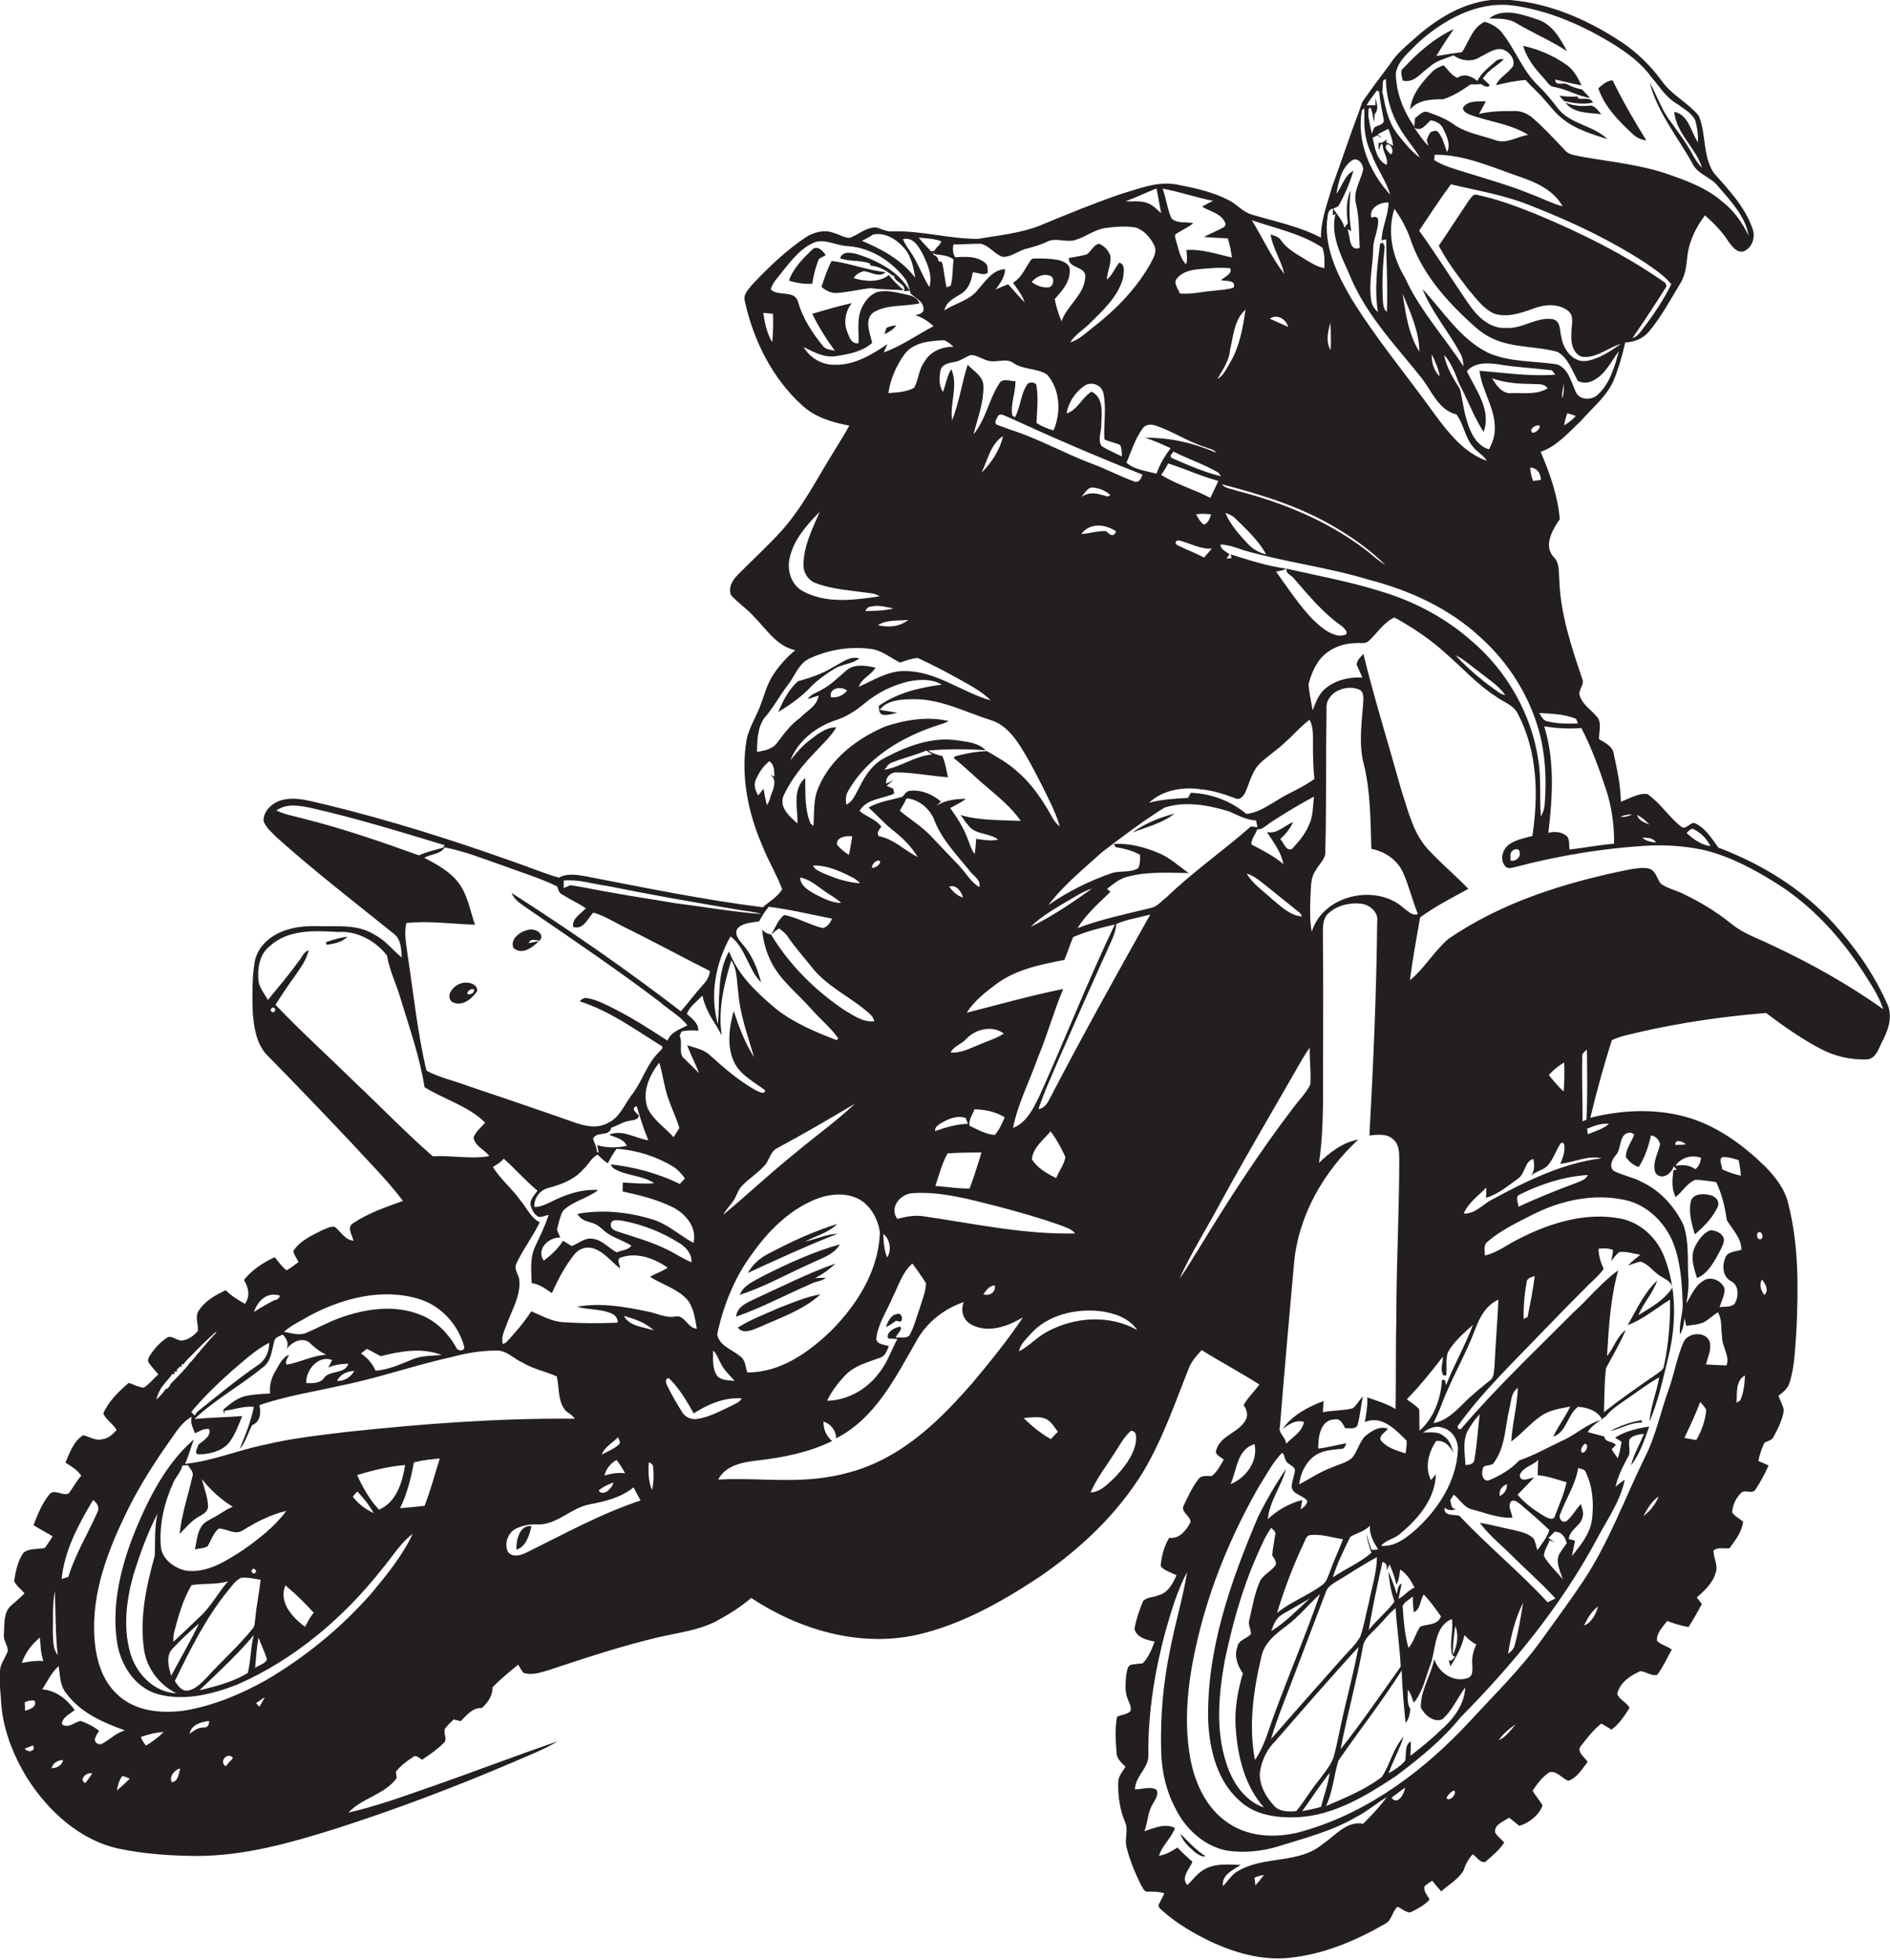 <?xml version="1.0" encoding="utf-8"?>
<!-- Generator: Adobe Illustrator 19.2.0, SVG Export Plug-In . SVG Version: 6.00 Build 0)  -->
<svg version="1.1" id="Layer_1" xmlns="http://www.w3.org/2000/svg" xmlns:xlink="http://www.w3.org/1999/xlink" x="0px" y="0px"
	 viewBox="0 0 779.5 808.1" enable-background="new 0 0 779.5 808.1" xml:space="preserve">
<g>
	<path fill="#231F20" d="M778.1,413.4c-5.4-12.1-13.2-23.1-22.1-32.9c-12.9-14.1-29.5-24.3-47.3-31c-2.6-3.6-5.1-7.7-9.1-9.8
		c-2.2-1.6-4.1,2.9-6.2,1.2c-5.1-4-8.6-9.8-14-13.5c-3.8-0.4-7.4,1.9-10.9,3.2c-0.1-6.6-1.5-13.1-2.9-19.6c-0.4-3.3-3.6-4.7-6.1-6.2
		c-0.1-2.8,1-5.8-0.3-8.5c-2.3-3.3-6.3-5.3-7.6-9.3c-1-2.4,2-4.5,1-7c-4.5-13.3-9.1-27-9.5-41.2c-0.3-3.1,0.2-6.8-2.4-9.2
		c-4.2-4.7-0.4-11.2,2.6-15.5c-0.8-9.7-4.1-18.9-7.9-27.8c6.8-2.3,11.5-8,16.7-12.8c4.6-5.4,10.5-9.9,13.4-16.6
		c2.1-5.1,3.6-10.4,4.8-15.7c3.7-0.1,7.4-1.6,9.8-4.5c5.1-6.1,8.9-13.2,13-20c2.2-3.5,2.4-7.7,2.9-11.7c0.8-5.9,3.6-11.5,7.2-16.2
		c3.6,3.2,7,6.6,9.6,10.7c1.5,2,3.5,5,6.5,4.1c3.4-1.6,4.8-5.8,3.5-9.3c-3.1-9-9.8-16-15.9-22.9c-4.8-7-3.1-16.2-6.3-23.7
		c-4.4-5.3-10.9-8.4-15-14c-4.7-6.5-10.5-12.2-17.2-16.6c-14.6-9.6-31.4-16.7-49-17.3c-13.2-0.2-25.3,6.7-35,15.2
		c-4,3.6-8.4,7-11.3,11.7c-3.8,5-7.6,10.1-11.2,15.3c-0.5,1.3-1,2.7-1.4,4c-3.9,10.2-7.3,20.7-11.1,31c-1.9,6.9-4.7,13.7-4.6,21
		c-8.9-4.7-18.9-6.6-28.4-9.5c-3.8-1-6.2-4.3-9.7-6c-6.6-3.4-14-5-21.3-6.4c-8-1.5-15.6,1.7-23.1,3.9c-11.1,3.8-22,8.3-32.9,12.8
		c-8.3,3.4-17.3,4.2-26.1,5.7c-11.7,0-23.2-3.4-35-3.1c-2.5,0.3-4.6-1-6.9-1.6c-4.2-0.2-7.3,3-11,4.3c-2.5-0.1-4.6-1.6-7-2.2
		c-3.7-1.3-7.8-0.1-11,1.9c-8.3,5.5-15.5,12.5-22.3,19.7c-1.4,1.8-3.5,3.8-3,6.3c3.5,16.3,11.3,32.1,23.8,43.4
		c5.3,4.9,12.4,7,19.4,8.3c-2.1,3.8-4.5,7.5-6.7,11.2c-6.8,10.9-12.6,22.5-21.2,32.1c-5.7,6.3-12,12-17.9,18c-2.3,2.2-4.3,5.4-3,8.6
		c2.8,3.2,6.5,5.5,9.3,8.7c5.2,5.2,9.5,12.4,17.2,14c-3.5,2.9-6.6,6.3-9.1,10.1c-2.7,4.1-3.8,9-5.6,13.5c-1.8,4.4-4.4,8.6-5.4,13.4
		c-2.5,14.8,0.6,30,6.5,43.6c2.4,6.2,5.9,11.8,8.2,18c-2,3.2-5.3,5-8,7.4c-24.6-3.1-48.9-8.1-73.2-12.8c-3.6-0.6-7.6-1.3-10.9,0.6
		c-6.6-1.9-12.9-4.6-19.4-6.8c-25-8.9-50.4-16.9-76.2-23.2c-6.2-1.3-12.6-3.7-19-1.9c-3.7,1.1-7.4,4.5-7.2,8.6
		c1,2.7,3.3,4.5,5.2,6.5c15.6,14,32.2,26.8,48.5,39.9c3,2.3,3.1,6.3,3.3,9.8c-3.8-3-6.7-7.1-11.1-9.3c-6.9-4.5-15.4-3.4-23.2-3.6
		c-5.8-0.2-11.8,0.4-17,3.1c-4.6,2.3-8.6,6.6-9.4,11.9c-1.1,6.6-0.9,13.3-0.8,19.9c0.4,6.1,1.3,12.7,5.3,17.6
		c11.9,12.1,23.7,24.4,35.4,36.8c7.2,7.9,14.9,15.5,21.3,24c-7.1,2.5-14.3,5-20.6,9.2c-2.7,1.6-0.3,5,0.2,7.2
		c-3.5-0.3-5.2-3.7-7.7-5.7c-1.9-0.4-3.6,0.8-5.3,1.4c-4.3,2.2-9.1,4.3-11.8,8.5c0.2,1.7,1.4,3,2.1,4.6c-1.6,1.2-3.2,2.5-4.9,3.4
		c-2-1.5-3.3-3.5-4.9-5.4c-4.8,2.2-9.5,5.3-12.7,9.4c1.9,3,2.7,6.8,0.4,9.8c-2.8-1.6-5.6-3.2-7.9-5.6c-4.2,2-8.6,4.4-11.1,8.4
		c-1.8,2.5-0.1,5.6-0.4,8.4c-1.6,1.9-3.7,3.5-6.2,3.9c-2.2,0.4-3.9-1.8-6-1.4c-2.8,1.6-5,4-6.9,6.6c-0.7,1.1-1.8,2.4-1.3,3.8
		c1.2,1.8,2.7,3.3,4.1,5c-2,1.8-3.7,4-6,5.5c-2.2-0.2-4.1-1.3-6.2-2c-4.1,3.5-8.3,7.6-10.5,12.6c1.1,2.7,4.1,4.3,5.5,6.9
		c-1.6,1.6-3.3,3.4-5.7,3.7c-2.9,0.9-5.4-1-8.1-1.6c-3.9,2.4-5.6,7.2-7.3,11.3c2.4,1.5,4.9,3,6.5,5.4c-2,2.2-3.3,4.9-5.2,7.3
		c-2.4,1.2-5.5-1.8-7.7,0.1c-3.2,3.8-5,8.4-6.8,13c2.6,1.6,5.3,3,7.9,4.6c-1,1.6-2.1,3.2-3.2,4.8c-2.9,0.6-6.3,0-8.8,1.9
		c-2.4,3.4-3.2,7.7-3.9,11.7c0.9,2,2.9,3.4,4.3,5.1c-1.7,1.8-3.7,3.4-5.6,5.1c-3.2,2.9-2.6,7.7-2.9,11.7c-0.4,2.5,1.7,4.6,1.6,7
		c-0.9,2.7-3,5-3.2,8c-0.4,4,0.1,8,0.4,12c0.5,11.7,4.9,22.8,11,32.7c8.7,13.5,21.7,25.4,37.7,28.8c10.5,2.2,21.3,2.9,32,3
		c19.6,0,38.7-5.4,57.2-11.2c25-8,49.5-17.3,73.6-27.6c6.1-2.7,12.4-5,18.1-8.5c-17.1,5.9-34.1,12.4-51.2,18.4
		c-11.6,4-23.1,8.3-35.1,11c5.7-6.1,14.8-7.3,19.9-14.2c-0.1-0.7-0.2-2-0.3-2.7c1.9-2.3,4.3-4.3,6.8-5.8c1.3-1.5,2.8,0.3,4,0.9
		c3.3-2.2,6.6-4.5,9.4-7.4c0.7-1.7-0.6-3.6,0-5.4c1.1-1.4,2.3-2.6,3.6-3.8c0.7,0.2,2.2,0.6,2.9,0.7c2.5-2.4,4.8-5.6,8.7-5.4
		c2.5-2.2,4.5-5.1,4.4-8.5c3.2-3.4,7-6.4,10.6-9.4c0.7,1.1,1.3,2.4,2.2,3.4c3.8,1.2,7.8-0.4,11.5-1.5c14.5-4.8,29-9.6,43.8-13.1
		c8-1.9,16.4-2.8,23.8-6.5c5.2-2.8,10.3-5.9,14.8-9.8c19.8,13.1,44.7,20.5,68.4,15.2c18.5-4.2,35.3-13.8,51-24.2
		c16.6-11.5,31.6-25.6,42.2-42.9c8.1-13.5,13.2-28.5,19-43.1c1.2-2.8,3.2-5,5.2-7.2c7.8,4.9,16,9.2,23.8,14.2
		c-2.1,2.9-4.8,5.4-6.5,8.5c1.2,1.7,2,4,0.9,6c-2.7,5.3-10.2,6.3-12.1,12.3c-1.1,2.1,1.9,3,3,4.2c-1.4,2.4-2.7,5-4.9,6.7
		c-1.9,0.2-4.3-0.5-5.5,1.3c-2.6,3.3-4.3,7.1-6.1,10.9c-1.4,2.8,2.9,4.2,2.8,6.9c-1.8,3.4-4.6,7-8.8,6.4c-2.1,3.5-3.2,7.6-3.5,11.7
		c1.6,2,4.3,2.5,6.5,3.8c-1.5,3.4-3.5,7.2-7.4,8.2c-2.1,0.9-4.6,0.7-6.3,2.3c-1.6,3.7-2.9,7.6-3.6,11.5c0.7,3.6,5.2,4.7,8.3,5.3
		c-1.2,3.2-2.5,6.6-5,9c-1.5,0.1-3,0.3-4.5,0.5c-1.9,0.4-1.8,2.7-2.2,4.2c-0.3,3.2-0.7,6.6,0.5,9.7c0.6,1.7,1.7,3.3,1.3,5.2
		c-1.4,1.5-3.8,1.5-5.6,2.4c-0.9,4.9-0.6,9.9-0.2,14.8c0,2.5,2.1,4.2,3.7,5.8c-1.2,1.9-2.9,3.8-3,6.2c-0.2,5.6,0.6,11.4,2.8,16.6
		c1.5,3.3-0.3,6.9,0.6,10.3c1.3,5.3,3.4,10.4,5.8,15.3c0.7,1.1,1.1,2.5,2.3,3.1c2.5,0,5.1-0.1,7.5,0.7c-0.7,1.6-1.6,3.2-2.4,4.8
		c-0.1,1.3,1.4,2,2.2,2.9c5.6,4.9,12.2,8.7,18.9,12c10.2,4.8,21.5,8.1,32.8,6.9c14.1-1.4,27.4-7,39.5-14c2.9-1.4,2.9-5.1,5.2-7.1
		c1.7,0.8,3.2,2.3,5.2,2.4c2.9-1.4,5.8-2.9,8-5.3c-0.9-1.8-2.7-3.5-2-5.6c1-0.8,2-1.5,3.1-2.2c1.2,1.5,2.4,3,3.7,4.4
		c3.1-2.8,7-4.9,9.2-8.6c0.8-2.5,2-4.8,3.8-6.7c1.6,1,3,3.6,5.1,3.2c2.8-2.4,5.8-4.9,7.9-8c-1.2-1.5-3-2.6-3.8-4.3
		c-0.3-3.3,3.6-4.4,5.8-6c1.4,1.1,2.8,2.2,4.2,3.4c4.1-1.3,8.2-4.4,9.6-8.5c-1.3-2.1-2.9-3.9-4.1-6c1.9-2.9,4-5.7,6.9-7.6
		c3-0.8,5.2,2.5,7.8,3.5c3.7-1.2,5.7-4.9,8-7.8c-1.3-2-4.8-4.2-2.7-6.7c2.6-3.2,5-6.6,8.4-9.1c1.4,0.8,2.8,1.7,4.1,2.5
		c3.3-2.3,5.4-5.8,7.5-9c-1.3-2.3-4.2-3.3-5.1-5.7c1-4.7,5.4-7.6,9.5-9.4c2.4,0.1,4.7,2.2,7,1.5c2.4-3.2,4-6.9,6-10.4
		c-1.9-1.5-4.4-1.9-6.1-3.6c-0.3-3.2,2.4-5.8,4.2-8.2c2.9,1.1,5.8,2,8.8,2.5c2-3.1,3.8-6.3,5.5-9.5c-0.7-0.9-1.4-1.8-2.1-2.7
		c3.2-2.8,6.6-5.9,7.8-10.2c1.1-3-0.9-6-0.9-9.1c1.7-1.6,4.4-0.7,6.6-1c2.4-3.3,5.1-6.7,5.6-10.9c-1.4-1.4-3.5-2.2-4.5-3.9
		c0.2-2.9,1.4-5.7,3.5-7.8c1.5-2,4.8,0.6,6.1-1.6c2.1-3.1,3.9-6.5,5.4-9.9c-1.4-0.7-2.8-1.3-4.2-1.9c0.5-2.6,1.4-5.1,2.5-7.5
		c1.2-0.7,3-0.9,3.7-2.3c1.9-3.5,3.7-7.1,4.3-11c-0.3-2.1-1.5-4-2.2-6.1c1.9-1.4,4-3,4.6-5.5c2.2-6.9,2.2-14.3,2.8-21.4
		c0.8-17.4,1-35-3.3-52c-1.3-6.1-5.3-11.2-9.6-15.6c-8.7-8.5-18.8-16-30.5-19.8c-13.5-4.3-28-3.7-41.6-0.3c2.6-10.8,5.5-21.5,8.9-32
		c3.7-1.8,7.8-2.4,11.7-3.4c17.1-3.9,34.5-6.4,51.9-7.8c7.1,5.4,14.4,10.5,22.3,14.7c6,3.2,12.9,4.8,19.7,4.4
		c3.2-0.5,4.4-4.2,5.6-6.8C778.7,425.1,781,418.9,778.1,413.4z M727.7,534c-1.4-1.8-2.3-4.3-1-6.4C728.1,529.4,729.7,532,727.7,534z
		 M725,508.3c1.4-1.1,2.6,1.6,1.5,2.5C725,511.7,724.1,509.3,725,508.3z M698.3,341.8c3.1,1.5,5.7,4,7.1,7.1c-3.8-0.5-7-2.9-9.8-5.4
		C696.4,342.8,697.1,341.6,698.3,341.8z M683,347.4c-2.1-0.2-4.1-0.6-5.7-2C679.4,345.4,681.8,345.4,683,347.4z M680.2,340
		c-2-0.9-4.4-1.6-5-4C677.1,337,678.8,338.4,680.2,340z M673.2,335.8c-1.5,0.8-3.2,1.2-4.8,1C669.9,336,671.5,335.9,673.2,335.8z
		 M652.2,300.2c4.1,7.9,7.2,16.3,10,24.8c2.5,7.3,3.6,15.1,3.5,22.9c-6.2,0.5-12.3,1.7-18.4,2.4c-0.2-1.7,0.1-3.7-0.8-5.2
		c-2-2.1-5.2-2.4-7.9-1.7c1.7-14.5,2.7-29.7-1.7-43.9C641.9,300.3,647,300.6,652.2,300.2z M634.5,313.7c-2.8-19.3-13.1-37.3-28-49.8
		c-10.9-9.5-24-16.3-37.8-20.3c-12.5-3.9-25.3-6.2-38-9.1c-0.6,2.1,2.1,2.7,3.1,4.2c6,6.9,11.9,14.1,19.5,19.4
		c0.8,0.6,1.5,1.3,2,2.3c0.7,1.8-2,1.6-3,1.7c-4.4-0.6-7.8-3.8-10.9-6.7c-5.7-6-10.3-13-15.1-19.7c1.5-0.3,3-0.5,4.3-1.2
		c-7.9-1.1-15.4-3.5-23-5.9l0.3,1.6c-0.5,0-1.6,0-2.1,0.1c0.3-0.4,1-1.3,1.3-1.7c-1.3-1.2-3.8-1.9-3.7-4.1c3.5,0.2,6.7,1.4,9.9,2.5
		c16.8,4.8,34.3,6.9,51.1,12c17,4.4,33.5,11.9,46.4,24c11.3,10.2,19.8,23.6,23.9,38.3c2.7,9.8,3.2,20.1,2.4,30.2
		c-0.1,1.9-0.7,3.6-1.6,5.2C634.9,328.9,635.7,321.2,634.5,313.7z M620.8,286.6c-2-0.3-3.4-1.7-5-2.8c-5.6-4-10.8-8.6-15.5-13.6
		c3.5,1.6,6.3,4.4,9.4,6.5C613.5,279.9,618,282.5,620.8,286.6z M541.5,307.1c0,4.7,0.1,9.4,0.6,14.1c-4.9,3.6-10.6,5.7-15.7,9
		c-3.9,2.3-7.8,5-12.4,5.4c-6.4-5.4-14.6-8.4-22.9-8.7c-0.3,0.5-0.8,1.6-1.1,2.1c-5.4,0.3-10.8,0.6-16.1,2
		c5.7-5.3,14.1-6.7,21.6-5.5c4.8,0.4,9.4,2,13.8,3.6c2.2,1.2,3.8-1.2,4.5-2.8c1.7-4,2.7-8.5,6-11.7c3.3-3,7.1-5.5,10.3-8.6
		c3.4-2.9,6.3-6.5,10-9.2C541.8,299.9,541.5,303.6,541.5,307.1z M562.5,315.2c2.8,11.4,2.7,23.1,3.1,34.8c5.6,1.1,10.8,4.6,13.1,9.9
		c2.5,5.5,3.8,11.5,6.1,17c-2.3,0.9-4.1-1.2-5.8-2.4c-11.4-10.4-33.4-5.5-38,9.7c-0.9-4.9-0.7-10-0.5-14.9c0.2-3.6,0-7.5,2.2-10.5
		c1.3-2.5,4-4.5,3.9-7.5c0.5-19.6,0.2-39.3,0.5-58.9c-0.6-7,8.4-10.7,14-7.8c1.9,1.8,1,4.6,1,6.8
		C561.5,299.2,560.4,307.3,562.5,315.2z M595.4,567.2c0.3,0,0.8-0.1,1.1-0.1c0.3-3.1-0.3-6.4,0.6-9.4c2.5-4.5,6.6-8,10.4-11.4
		c-3.2,8.5-7.8,16.4-11.1,24.9l-0.4-2l-0.7-0.3l-0.6,0.1c-0.4,7.7-3.3,15.7-9.2,20.9c-0.2-2.9,0-5.9-0.2-8.8
		c-1.4-1.7-3.4-2.8-5.1-4.1c5.4-5.5,10.2-11.5,14.9-17.6C595.2,561.9,593.7,564.9,595.4,567.2z M626.2,485.9c2.9-2,2.6-7.1,6.2-8
		c0.5,2.4,0.6,4.9-1,7c2-2.1,5.3-2.3,7.2-4.6c2.2-2.7,3.2-6.2,5.2-9c1.8-0.5,1.3,1.7,1.4,2.8c-0.1,2-0.9,3.9-1.7,5.8
		c5.7-0.6,11.3-3.6,17.1-2.3c-16.1,2-30.9,9.3-45,16.9c-4,2-7.1,6.1-11.9,5.9c1.8-4.4,6-7.3,9.3-10.7c0,1.1,0,3.2-0.1,4.2
		C618,492.4,622,488.9,626.2,485.9z M638.8,443.3c1.8-2.1,4-3.8,6.3-5.2c0.2,4,0.1,8-0.2,12C642.7,448,640.7,445.7,638.8,443.3z
		 M654.5,432.8c0.1,9.6,0.3,19.3-0.2,28.9c-0.4,0.2-1.2,0.5-1.6,0.7c0.1-8.8-0.4-17.5-0.1-26.3C652.2,434.6,653.4,433.7,654.5,432.8
		z M654.9,484.5c-0.9,2-3.1,2.5-4.9,3.3c-8.1,3-16,6.2-23.8,9.8c0.1-1.6-1.5-4.1,0.5-5C635.5,488.2,645.1,485.1,654.9,484.5z
		 M636.3,549c5.8-5.9,11.5-11.9,17.4-17.7c2.5-2.7,5.6-5,7.7-8.1c-1.2-2.6-2.1-5.4-2.1-8.3c2-0.2,4-0.3,5.9,0.5
		c0.1,1.6-0.5,3.1-0.7,4.6c1-1.3,2-2.6,3.3-3.7c2.9-0.4,5.8,0.6,8.7,1.1c-1.7,1.4-3.5,2.7-5,4.4c1.7-0.5,3.3-1.2,5.1-1.6
		c3.4,1,5.4,4.4,8.4,6.1c1.8,1.2,4.5,2.1,4.7,4.7c-3.2,5-8.9,8.2-14,11.3c2.1-5,6.1-9.2,7.8-14.3c-5.5,5.1-8.5,12.1-12.2,18.4
		c6.4-2.3,11.7-7,17.5-10.5c0.1,9.1-0.6,18.3-2.5,27.2c-0.1,1.8-2,2.6-3.2,3.6c-7.3,5-14.6,10.1-21.6,15.6
		c0.3-6.1,0.1-12.2,0.9-18.2c2.8-5.2,5.8-10.3,8.1-15.7c-3.6,2.7-4.9,7.3-7.7,10.8c0.7-11.9,1.4-23.9,4.6-35.4
		c-6.9,5-12.3,11.8-18.6,17.5c-15.7,15.8-31.9,31.1-46.3,48l-1-0.1l-0.4-1C611.2,574,624.1,561.8,636.3,549z M628.4,543.9
		c-0.1-5,0.3-10,1.2-14.8c-0.1-2,1.9-2.5,3.4-2.9c-0.8,5.7-1.8,11.3-3,16.9C629.6,543.2,628.8,543.7,628.4,543.9z M648.3,634.9
		c-0.3-0.1-1-0.2-1.3-0.3c0.4-4.1,5.3-5.5,5.8-9.5c0.4-1.7-0.4-3.3-0.8-4.9c-2.1,2.2-3.5,5-5.9,7c-1.9,1-3.5-1.2-2.6-2.9
		c2.4-6.4,6.3-12.2,7.4-19c1.1,0.4,2.8,0.5,3.2,1.9c2.8,5.9,3.3,12.7,2.5,19.2c-0.7,5.9-4.6,10.7-8.3,15.2c0.4-2.1,0.9-4.2,1.3-6.3
		L648.3,634.9z M644.5,651.2c-2.5-3.2-5.7-6-7.7-9.5c-0.1-2.3,1.6-4.4,2.3-6.6c0.5,0.2,1.7,0.6,2.2,0.8c-0.7-0.4-2-1.3-2.7-1.7
		c0.7-0.7,2-2,2.6-2.6c2-0.1,3.4,1.1,4.3,2.8c0.2,0.5,0.5,1.4,0.7,1.9c-0.9,1.3-1.9,2.6-2.8,4C641.2,643.7,643.5,647.7,644.5,651.2z
		 M601.9,625c-2.2-0.6-6.6,0.3-6.1-3.3c1.4,1.1,3.1,1.3,4.7,0.5c-2.3,0-1.8-2.2-2.4-3.6c0.4-0.6,1.1-1.8,1.5-2.3
		c2.5,2,4.2,5.3,7.5,6.1c5.5,1.4,10.9,3.7,16.7,3.4c-0.3-2.2-2.2-4.8-0.5-6.8c1.4-0.8,2.8,0.6,3.8,1.3c4,3.4,8.1,6.9,11.9,10.6
		c-0.9,3.1-3.1,5.6-4.9,8.3c-0.6-1.6-0.8-3.4-1.6-4.8c-2.4-2.4-5.9-2.9-9.1-3.7c-4.4-0.9-8.7-2.1-13.1-2.8c3.7,5,8.6,8.9,13,13.3
		c6,6,12.5,11.6,18.2,17.9c-0.8,0.4-2.4,1.2-3.2,1.6C626.8,648.2,613.5,637.4,601.9,625z M628.2,660.8c-1,5.9-1.9,11.9-3.5,17.6
		c-0.3,1.6-1.5,2.6-2.7,3.5C623.1,674.7,624.9,667.4,628.2,660.8z M607.2,686.1c0,2,0.6,4.9-1.8,5.8c-5.9,2.1-12-2.2-13.9-7.8
		c-1.3,6.8-5.7,12.9-5.5,20c1.5,3,5.3,6.4,8.9,4.8c4.1-3.6,6.2-8.8,9.4-13.1c-0.3,7.3-5.1,13.3-10.4,17.9c-3.8,3.7-8,7-12.2,10.3
		c0.1-2,0.2-4,0.2-5.9c-2.8,1.3-1.7,5.5-2.4,8c-1.9,2.1-4.3,3.7-6.8,5.1c1.8-5.1,4.5-9.9,6.2-15c-4.4,4.7-5.5,11.3-9,16.5
		c-6.9,5.3-15.1,8.6-23,12c2.8-5.9,3.2-12.5,5.1-18.7c8.6-12.5,18-24.4,26.1-37.2c0.2,7.2,0.9,14.4,1.6,21.6c1.4-1.5,1.7-3.6,2-5.6
		c-1.5-2.4-1.1-5.4-1.1-8c1.4,1.4,1.7,3.5,2.5,5.3c3.8-4.6,4.9-10.7,7-16.1c2.2-6.3,1.4-15.4,8.7-18.4c0.6,3.9-0.5,7.8-0.3,11.7
		c0.2,1.3-0.3,3.5,1.7,3.8c-0.4,0.4-1.3,1.3-1.7,1.7l-1-0.3l0.7,2.6c2.5-4,4.8-8.2,5.8-12.9c1.4,1.6,3,2.9,4.9,3.9
		C607.6,680.6,607,683.4,607.2,686.1z M526.2,645.2c-1.7,2.6-4.8,3.8-6.4,6.5c-2.4,5.2-3.3,11-4.6,16.5c-0.5,1.9,0.8,3.7,0.7,5.6
		c-1.7,2-5.2,2.4-5.6,5.4c-1.4,3.8,0.2,7.7,2.3,10.8c-2.2,7.5-3.6,15.3-2.9,23.1c0.8,11.5,3.8,23.4,11.6,32.2
		c-8-2.7-13.1-10.5-15.5-18.2c-4.5-13.6-3.2-28.3-0.7-42.2c3.1-14.9,7.2-29.8,13.4-43.7c1.7-3.8,3.3-7.8,5.8-11.2
		c0.8,0.8,2.2,1.7,1.6,3.1c-0.4,2.8-1,5.5-1.2,8.3C525.5,642.5,526.4,643.7,526.2,645.2z M543.7,597.3c-0.1-4.5,0.8-11.8,6.6-12
		c2.6-0.6,3.5,1.9,4.5,3.6c1.6-0.1,3.9,0.6,5-1c1.2-3.9,1.4-8.1,2.3-12.1c-1.5,1.5-2.5,3.6-4.2,4.9c-4,1-8.2,0.8-12.3,1.6
		c0.1-1.5,0.2-3.1,0.3-4.6c-6.4,2.4-12.9,5.8-16.9,11.5c2.6-1.9,5.4-3.9,8.8-2.9c-0.7,4.1-4.7,6.3-7.4,9c0-2.8-3.4-4.2-2.5-7.2
		c1.8-22.4,3.8-44.8,5.8-67.2c1.8-19.6,12.1-37.7,26.5-51c-6.3,1.1-11.7,5.2-16.2,9.6c2.3-15.4,1.5-31,1.7-46.5c0-16,0.1-32-0.1-48
		c0-2.8-0.1-6.2,2.2-8.3c3.5-3.3,8.6-4.6,13.4-4.1c3.6,0.4,7.4,3.4,6.8,7.4c-0.3,29.4-1.6,58.8-3.2,88.2c3.3-0.3,7.1-0.9,9.7,1.5
		c2.5,2,2.6,5.4,2.6,8.3c0,21.6-1.2,43.2-1.2,64.9c-0.3,12.7-0.1,25.4-0.3,38.1c-3.6-2.2-7.7-3.4-11.7-4.8c0.2,3.4-0.4,6.8-1,10.2
		c6.9-3.1,12.8,3.2,17.2,7.6c0.2,1.8-0.2,3.6-0.4,5.3c-3.7-1.2-7.8-2.3-10.3-5.5c-0.6-2.1,2-3.2,3-4.7c-3.6-1.3-7,1.1-9.6,3.3
		c-2.3,2.6-3,6.2-5.2,8.8c-2.4,2-5.5,2.6-8.3,3.9c-4.8,1.7-9,4.6-13.5,7c0.6-4.9,3-9.8,7.3-12.4c3.1-1.8,6.7-1.9,10.2-2.3
		c1.3,0.1,1.5-1.4,2-2.3C551.4,595.8,547.6,596.9,543.7,597.3z M590.2,610.3c-2.7-5.2-1-11.5,2.1-16.1c3.4-0.5,5.7,2.1,7.1,4.8
		c-0.7-2.6-1.6-5.4-4-6.9c-2.4-2-5.6-1.4-8.5-1.4c2.3-1.7,5.2-3.1,8-2c4.2,1,6.6,5.3,6.4,9.3c-0.7,13-8.3,24.6-17.8,33.1
		c-3.9,3.3-8.4,6.8-13.9,6.3c2-2.5,5.8-2.9,8.1-5.2c7.4-6.1,14.3-14.4,14.5-24.4C591.7,608.6,590.7,609.7,590.2,610.3z M534.4,689.1
		c4.1-10.9,8.3-21.7,12.4-32.6c0.7-2.1,2.6-3.3,4.4-4.4c5.6-3.3,10.9-7,16.7-10c-0.1,6.5-2.2,12.7-3.4,19c-1.2,4.6-1.9,9.3-3.5,13.8
		c-1.8,3.1-4.4,5.6-6.8,8.2c-10,11.3-20.1,22.6-30,34C527,707.6,531,698.4,534.4,689.1z M517.6,725.7c-2.7-13.9-0.7-28.3,2.5-42
		c1-6,5.9-9.9,10.5-13.3c5.1-3.8,9.1-8.8,13.8-13.1c-5.8,16.8-12.8,33.1-18.9,49.8C523.1,713.4,521.5,720.1,517.6,725.7z
		 M568.4,638.9c-0.7,0.1-2.1,0.2-2.7,0.2c-0.9-2.3-1.5-4.6-2.2-6.9c0.4,2.8,1.2,5.4,2.1,8.1c-4.8,4.1-10.7,6.6-15.9,10.1
		c1.8-5.8,4.5-11.2,7.2-16.7c2.7-1.6,5.9-2.2,8.1-4.6C564.7,632.7,566.5,635.9,568.4,638.9z M562.1,679.1c0.5-3.7,3.8-5.8,6.1-8.4
		c2.5-2.5,4.6-5.4,7.4-7.6c0.5,8.1,1.7,16.1,2.1,24.1c-8.1,11.4-16.1,23.1-24.8,34.1C555.6,707.2,559.5,693.3,562.1,679.1z
		 M576.8,659.3c0.4-2.1,0.9-4.2,1.3-6.3c-1.8,0.7-1.6,2.8-2,4.3c-1-3.2-2.2-6.3-3.4-9.3c0.2,4.2,1.1,8.4,2.4,12.5
		c-3.2,4.2-7.3,7.5-10.6,11.6c1.6-9.4,3.6-18.8,5.7-28.1c1.6,0.5,2.1,1.7,1.6,3.7c0.3-0.6,1-1.9,1.3-2.6c1.2,2.7,2.2,5.4,2.8,8.3
		c1.2-1.8,1.2-4.1,1.6-6.2c2.8,1.7,4.4,4.6,5.9,7.4C580.9,655.7,579.2,658,576.8,659.3z M582.7,658.3c0,2.2,0.1,4.3,0.4,6.5
		c2.9-1.3,2.5-5,4.1-7.3c2.7,2.7,4.9,5.9,7.1,9c-1.3,3.7-5.6,3.1-8.5,4.2c-2,2.7-2.6,6.3-4.9,8.8c-1.6-5.6-2-11.5-2.4-17.3
		C579.3,660.4,581.3,659.6,582.7,658.3z M540.2,633c4.7-0.6,9.1,1,13.7,1.7c-1.7,4.5-3.8,8.8-5.4,13.4c-0.8,1.9-1.3,4-3,5.3
		c-5.9,4.5-13.1,7-18.8,11.7c3-10,6.8-19.9,11.3-29.4C538.5,634.7,538.8,633.3,540.2,633z M528.8,665.7c3.8-2.2,7.6-4.3,11.4-6.6
		c-5.1,4.7-10,9.8-15.9,13.5C525.2,670.1,526.2,667.2,528.8,665.7z M519.6,731.1c0.6-5,2.9-9.8,6.5-13.3c11.3-13,22.6-26,34.2-38.7
		c-1.7,9-4,17.9-6.1,26.9c-1.5,6.2-2.5,12.5-4.2,18.6c-1.2,3.5-3.8,6.3-5.9,9.3c-3.5,4.1-6,8.8-9.5,12.9c-3.2,0.3-7.1,0.3-9.3-2.4
		C522,740.8,519.4,736.1,519.6,731.1z M548.4,731c-0.6,4.8-2.4,9.3-3.5,14c-2.5,0.8-5.2,1.3-7.8,1.8
		C540.9,741.5,544.4,736.1,548.4,731z M600.2,670.5c1.6,3.7,0.7,8.4-1,11.9C599.1,678.4,599.7,674.4,600.2,670.5z M606.1,588.7
		c1.2-2,2.6-3.9,4.2-5.6c-0.8,6.2-1.1,12.5-2.2,18.7c-0.2,2-2.1,2.2-3.7,2.3C604.2,599,602.9,593.2,606.1,588.7z M621.5,612
		c0.2,2.2-1.1,3.9-2.9,4.9C618,614.7,619.5,612.7,621.5,612z M626.8,608.2c1.2-3.2,5.3-3.9,7.6-6.2c-0.1,2.1-0.2,4.2-0.2,6.3
		c4.1,0.3,7.9,1.8,11.9,2.9c-1,4.8-3.1,9.3-4.8,13.9c-0.5,2-2.8,0.9-4,0.3c-4.2-2.5-8.3-5.3-11.4-9.1c2.3-2.4,4.6-4.6,6.8-7.1
		C630.7,609.5,627,611.6,626.8,608.2z M652.3,598.9c-0.6-1.3,0.4-2.9,1.4-3.6C655.7,595.6,653.9,599.6,652.3,598.9z M644.9,593.8
		c-6.1,2.8-11.9,6.2-18.3,8.4c-3.4,3.6-7.8,6.2-12.3,8.1c-2.7,1-3.4-2.5-2.8-4.4c0.2-2.5,3.7-0.9,4.7-2.9c4.7-6.4,4.5-14.6,6.3-22
		c0.8-3,0.6-6.7,3.5-8.7c-0.2,7.4-2.3,14.7-2.7,22.1c4.3-3.2,7.8-7.4,12.2-10.5c3.5-2.5,7.9-3.1,12.1-3.9c-2,4.3-5,8.1-7,12.4
		c5.5-1.8,5.8-9,10.2-12.3c3.8,0.2,8.2,1.6,10,5.3C654.7,586.9,650.3,591.3,644.9,593.8z M616.4,563.1c-0.3,2.1,0,4.8-2,6.2
		c-3.7,3-7.4,5.9-10.7,9.3c-3.6,3.5-7.3,7.3-12.5,8.2c1.3-2.6,2.5-5.3,3.5-8.1c4-10.4,9.7-20,13.7-30.5c1.8-5,4.5-10,9.6-12.3
		C617.6,545,616.8,554,616.4,563.1z M532.9,350c-2.5,1.3-3.4-2.7-4.9-4c2.2-2,4.1-4.3,5.3-7c-3.6,1.4-6.5,5-10.8,4.1
		c2.7,4.1,5.9,8.2,6.8,13.2c-4-3.4-8.6-5.7-13.2-8.1c-0.1-2.2,1.7-4.1,2.4-6.2c2.5,0.1,4.1-2.1,6.2-3.3c5.6-3.6,11.3-7.1,17.2-10.2
		c-0.4,3.9-0.3,8-2,11.6C538.4,343.8,535.7,347,532.9,350z M537,377.9c-5-0.4-8.6-4.1-12.3-7.1c-3.6-3.4-8-6.2-10.5-10.6
		c3.6,1.1,6.3,3.8,9.2,6c4.3,3.5,8.6,6.9,12.9,10.4L537,377.9z M460.3,219.1c-1,2.7-2.7,1.3-4.1-0.1c-3.5-0.2-6.8,1-10.2,1.2
		C449.4,215.4,456,216.1,460.3,219.1z M446,204.9c1.3-1.4,2.2-3.4,4.2-3.9c2.8,0.1,5.6,1.2,7.7,3.1c-0.9,1.3-2.4,0-3.5,0
		C451.6,203.1,448.5,203.1,446,204.9z M450.3,191.2c-11.2-4.2-21.7-10.2-33.2-13.9c-2-0.7-4-1.4-6-2.2c-1.4-0.9,0.1-2.5,0.5-3.6
		c1.1-1.3,2.8,0,4,0.4c18.3,8.4,36.8,16.4,55.6,23.8c-0.5,1.4-1.1,3.1-2.9,3C462.2,196.6,456.4,193.4,450.3,191.2z M381.4,501.6
		c-3.8-0.7-7.6,0-11.3,1c-3.5-4.6,1.2-10.3,6.2-10.6c12.1-0.8,23.8,2.6,35.4,5.5c8.6,2.3,17.2,4.7,25.6,7.7c2.1,0.9,4.6,1.4,6.1,3.4
		C422.6,509.1,402,504.6,381.4,501.6z M405.6,533.7c1.2-1.7,2.4-3.6,4.7-3.7C410.8,532.9,408.1,534.5,405.6,533.7z M371.2,547
		c-2.2,0.4-5.9,2.3-4.9,4.9c1,0.1,2.9,0.2,3.8,0.2c-2.5,4.7-4.2,9.9-7.6,14.1c-5,6.7-12.9,11.2-21.4,11.4c2-4.1,4.8-7.8,8-11
		c3.8-3.7,9.2-5,14-6.8c2-0.7,2.7-2.9,3.5-4.7c-1.8-0.8-5-0.6-5.2-3.1c0.7-6.2,4.4-11.4,6.7-17c2.5-4.8,4-10.4,8.2-14
		c1.9,2.7,3.9,5.3,5.6,8.1c-0.1,3.5-1.5,6.8-2.5,10.1c-1.4,3.9-2.4,8-4.4,11.6c-1.6,1.2-3.7,0.5-5.5,0.7
		C369.7,550.2,372.6,548.1,371.2,547z M288.3,442.5c-2.3-2.2-4.5-4.5-6.8-6.7c-1.5-2.6,0.1-5.9-1.2-8.7c0.2-0.5,0.6-1.4,0.8-1.8
		c2.3-0.5,4.6-0.5,6.9-0.3c0.1-3.2-2.6-5-4.7-6.9c1-3,4.2-5.2,6.4-7.6c0.9,4.5,3.2,8.6,5.7,12.4c0.8,1.4,1.5,2.7,2.3,4.1
		c-1.7-10.4,0.9-21.1,3.9-31c2.6,3.8,2.2,8.8,2.9,13.2c0.7,9.2,3.9,17.9,6.5,26.7c-3.8-5.9-6.2-12.4-8.4-19
		c-1.9,6.9-3,14.8,0.4,21.5c2.7,5.1,8.1,7.8,12.5,11.1c0.1,2.2-2.7,0.5-3.7,0.1c-6.9-3.8-12.9-9-18.8-14.3c-2.6-2.6-6.3-3.2-9.6-4.3
		C284.9,435,286.9,438.7,288.3,442.5z M268.7,502.7c-9.8-3-20.4-4-30.5-2.2c1.1,2.5,3.8,3.1,6.2,3.8c2.8,0.8,4.5,3.4,7,4.8
		c2.9,1.7,6.1,2.7,9,4.5c-1.2,1.9-4.1,1.9-6,2.8c-3.4-1.7-6-5.2-10-5.6c-3.2-0.6-5.8,2-8.6,3c-1.2-0.7-2.4-1.5-3.6-2.2
		c-2,3.3-4.9,5.9-7.9,8.2c-3.4-4.6,2.1-9.8,6.8-9.5c-0.5-1.1-1-2.2-1.4-3.3c0.7-2.6,1.2-5.2,2.4-7.6c4-4.2,10.1-5.1,14.6-8.7
		c-6.9-0.5-13.6,1.9-19.7,5c-2.1,1-4.3,2-6.6,2c-0.3-3.7,2.4-7.1,5.9-7.9c5.3-1.4,10.6-3.4,14.3-7.7c2.1-1.8,3.3-4.8,5.9-6
		c1.3,1.3,2.6,2.6,4.2,3.6c1-2.1,2.2-4.1,3.6-6c8.2,0.5,16.3,3.1,23.3,7.3c2,1.2,3.5,3.1,4.9,4.9c-0.7,0.8-1.4,1.5-2.1,2.3
		c-9-4.4-18.7-7-28.6-8.1c0.3,0.4,0.8,1.2,1,1.5c5.2,3.4,12,2.8,17,6.3c-4.3,0.4-8.6-0.1-12.9-0.3c-0.1,1.2-0.1,2.4-0.1,3.7
		c7.1,1.5,14.2,3.3,20.7,6.5c5.3,2.7,10.1,8.3,8.5,14.7C280.1,509.3,275.2,504.5,268.7,502.7z M285.2,520.5c-3.7-1.5-7-3.9-10.6-5.5
		c-5.9-2.9-12.2-4.7-18.4-6.7c-1.6-0.7-4.2-0.9-4.3-3.2c0-2.5,2.9-2,4.5-1.8c8.3,1.5,16.3,4.6,23.5,9.1
		C282.8,514.1,285.4,516.9,285.2,520.5z M262.6,456.1c1.4,4.8,2.9,9.5,4.8,14.1c-5.3-0.8-10.9-4.7-16.2-2.3c2.5,1.1,6.1,1.7,7.3,4.6
		c-4,0.8-8.2,0.9-12.2-0.3c0.2,0.7,0.4,2.2,0.6,3c-0.2,0-0.5-0.1-0.7-0.2c0-2-1.1-3.6-1.6-5.5c1.6-3.2,6.7-0.6,7.5-4.5
		c2.5-0.8,4.7-2.4,7.3-2.8c1.5-0.4,3.7-0.2,4.1-2.2C262.4,458.7,259.9,457.1,262.6,456.1z M271.9,438.2c1.5,4.8,2,9.9,3.7,14.7
		c1.4,4.1,3.3,8,4.6,12.2c-0.8,1.3-1.6,2.6-2.4,3.8c-3.6-4.1-8.5-7.1-10.8-12.2C264.8,450.2,267.8,443.3,271.9,438.2z M349,360.5
		c2,1,4.2,1.9,5.7,3.7c-5.3-0.3-10.4-2.1-15.3-4.2c-1.5-0.8-3.4-1.4-4.1-3.1C340.1,356.7,344.7,358.5,349,360.5z M351.5,344.8
		c-0.4,2.6-0.8,5.1-1.4,7.7c-1.8-1.2-3.6-2.5-4.9-4.3C344.9,345,349.2,344.6,351.5,344.8z M340,367.4c2.3,1.7,4.9,2.9,6.9,4.9
		c-4,0-7.5-2-10.9-3.7c-2.6-1.5-5.9-3.3-6-6.8C333.9,362.6,336.9,365.2,340,367.4z M359.1,418.4c0.7,0.8,1.3,1.7,1.5,2.7
		c-4.7,0.5-8.6-2.4-12.5-4.7c-12-8.1-22.6-18.6-30.1-31.1c1.1-0.9,2.2-1.7,3.3-2.5c1.2,0.9,2.4,1.8,3.3,3c3.3,4.9,7.3,9.3,11,14
		C342.2,407.5,351.7,411.6,359.1,418.4z M363,355.1c0.1,1.5-1.9,2.7-3.3,2.8C359.3,356.5,361.6,354.1,363,355.1z M352.6,455.1
		c-7.8,7.4-16.6,13.6-24.8,20.5c-10.1,8.1-19.5,17-29.5,25.3c1-1.9,2.5-3.5,3.8-5.2c1.6-2.1,2.1-4.9,4-6.8c2.9-3.1,6.7-5.3,9.5-8.6
		c1.8-2.2,2.2-5.6,5-6.9C331.4,467.6,342,461.4,352.6,455.1z M294.1,556.9c1.6,1.3,2.1,3.5,3.2,5.3c1.3,2.8,3.7,4.9,5.7,7.2
		c-2.3-0.3-5.1-0.1-7-1.8C293.7,564.6,294.1,560.5,294.1,556.9z M295.8,550.2c2.5-11.8,7.1-23.4,14.4-33.2
		c6.6-9.3,15-17.8,25.7-22.3c6.3-2.6,14.2-3.4,20,0.8c3.9,3,6.4,7.9,7,12.7c-0.5,15.6-9.3,29.6-20,40.4
		c-9.4,9.1-21.1,17.4-34.7,17.3c-0.8-2.3-0.7-5.2-3-6.7C302,556.5,296.6,554.9,295.8,550.2z M364.3,508.8c2.8,2.1,3.5,6.8,1.6,9.7
		C364.6,515.4,364.4,512,364.3,508.8z M390.8,475.6c4.7-0.4,9.3-0.3,14-0.4c-1.5,5-3.1,10-4.9,14.9c-4.7,0-9.4-0.7-14.1-1.1
		C387.3,484.4,388.5,479.8,390.8,475.6z M385.7,466.4c-0.3-1.7,1.4-2.6,2.6-3.4c3-1.7,6.5-3.2,10-2c0.2,0.6,0.7,1.8,0.9,2.4
		C394.6,463.5,390.1,464.8,385.7,466.4z M399.9,464.2c-0.6-2.4,1.3-4.6,2-6.8c4.4,0.1,8.7,1,12.5,3.3c-1.1,2.6-2.3,5.2-4.1,7.3
		C406.6,467.7,403.2,465.8,399.9,464.2z M404,430.7c-3.8,1.5-7.6,3.6-11.9,3.3c1.2-2.7,4.5-3.4,6.4-5.6c3.8-4.1,10.9-5.8,15.5-2.2
		C410.9,428.2,407.4,429.2,404,430.7z M391.5,365.6c2.9-1,5,2,5.7,4.5C394.8,369.4,392.9,367.6,391.5,365.6z M395.6,357
		c-3.9-4.1-7.8-8.2-11.7-12.3c-3.8-4-8.6-6.9-12.8-10.4c1-1.7,2-3.4,2.8-5.1c5.3,0.4,10,4.6,11.7,9.6c3.2,7.9,9.3,14,14.5,20.5
		c1.5,2,4.6,3.6,3.8,6.5C400.4,363.7,398.4,360,395.6,357z M435.6,485.8c-3.7-1.9-7.8-4.1-10-7.8c0.4-4.8,4.8-8,7.7-11.5
		c2.5,3.3,4.4,6.9,6.1,10.6C438.9,480.3,436.7,482.9,435.6,485.8z M417.8,465.1c2-10.1,6.9-19.4,10.3-29.1c3.9-9.3,6.5-19,10.4-28.2
		c-13.4,2.7-26.6,6.4-39.8,9.8c3.1-4.9,7.7-8.5,12.3-11.9c8.1-6,18.3-8,28-9.9c1.3-3.1,2.3-6.3,3.6-9.4c5.5-2.4,11.3-3.8,17.2-5.2
		c-11.1,23.1-20.4,47-30.9,70.3C426.3,456.8,423.6,462.8,417.8,465.1z M425.1,382.2c3.9-4,9-6.9,13.7-9.8c3.8-2.1,7.4-4.7,11.6-6
		C442.3,372.2,434,377.8,425.1,382.2z M419.4,318c-3.7-3.4-8.1-5.8-12.4-8.3c-4.5,0.2-9,1-13.4,2.3c0,0.2-0.1,0.5-0.1,0.7
		c4.7,3.7,8.9,8,13.5,11.8c5,4.3,10.2,8.5,14,14c-8.3-0.4-16.8-0.1-24.8-2.4c1.3,1.8,2.5,3.6,4,5.2c3.2,2.9,8.2,2.3,11.5,4.9
		c-3,0.7-6.1,0.1-9.1-0.3c-0.1,2.1-0.3,4.2-0.6,6.3c-1.7-2.3-2.3-5.1-3.4-7.6c-1.7-4.1-4.1-7.8-6.7-11.4c2.2-1.2,4.5-2.3,6.5-3.8
		c-4.1,0-8.5,0.5-12.1,2.8c0.4-0.4,1.4-1.3,1.8-1.7c-3.6-3-8.2-5-12.9-4.4c-1.5,0.1-2.1,1.6-3.1,2.5c-4.7,1.3-9.6,1.9-13.9,4.4
		c3.6,3.1,6.7,6.8,10.5,9.7c3.8,3,7.3,6.5,9.8,10.7c-5.4-2.7-9.8-7.4-16-8.6c-1.2-1.4,0.2-2.8,1-3.9c-2.2-3.1-6.2-4.1-9-6.5
		c3-5.2,9.5-4.9,14.3-7.2c-0.1-0.5-0.3-1.5-0.4-2c-0.7-0.3-2-0.9-2.7-1.1c0.9-1,2-1.8,3.1-2.5c-1.1,0.5-2.2,1-3.3,1.5
		c-0.4-2.2,1.4-4.3,3.6-4.6c7.4-0.1,14.6,1.5,21.9,2c-0.7-2.9-1.1-5.9-2.3-8.7c-2-0.6-4.1-1-5.8-2.3c7.9-0.8,15.8-0.6,23.6-0.2
		c-3-3-7.5-3.4-11.5-4c-10.5-1.6-20.8,2.3-29.9,7.1c-5.1,2.5-8.3,7.3-10.7,12.3c-1.5,2.5-2.5,5.8-5.4,7.1c-0.2-1.9-0.3-3.9,0.8-5.6
		c7.9-14,22.5-22.5,37.4-27.3c1.4-0.4,2.8-0.8,4-1.6c-8.6-2-17.7-0.5-26,2.2c-11.8,5-22.9,13.5-27.8,25.6
		c-2.1,4.9-1.5,10.3-1.9,15.5c-0.3-0.3-0.9-0.8-1.2-1c-2.5-6-2.1-12.5-2.2-18.8c-5.5,4.8-3,12.5-3.2,18.7c-3.3-2.8-7.7-6.7-5.7-11.5
		c3.3-7,8.2-13,13.6-18.5c2.8-3.1,6-5.9,8.1-9.6c-4.4,0-7.9,3-11.2,5.5c-3,2.3-5.4,5.2-7.7,8.1c3.2-8.3,11-14.1,19.2-16.7
		c4.2-1.4,7.9-3.9,11.3-6.7c5.4-4.5,11.8-7.7,18.7-9.2c4.4-0.8,9.2-1,13.2,1.4c-9.1,1.2-18.4,3.4-26,8.8c0.2,1.3,0,3.1,1.6,3.6
		c2,0.4,4.1-0.4,6.1-0.8c-2.4-0.4-4.8-0.8-7.3-1.2c3.3-4.3,9.3-4.3,14.3-4.4c11.3,0,21.4,5.5,32,8.8c4.3,1.4,7.6,4.8,10.2,8.4
		c3.9,5.6,7,11.7,10.1,17.7c2.8,5.7,5.9,11.4,7.7,17.6c-1.1-0.9-2.1-2-2.8-3.2C430.2,330.2,425.7,323.3,419.4,318z M364.8,317.4
		c0.8-1,1.5-2.4,2.9-2.9c4.7-1.9,9.7-3.1,14.4-5c0.8,0.5,1.5,1,2.3,1.6C377.4,311.7,371.6,316.2,364.8,317.4z M349.4,284.8
		c-1.7,1.9-4.1,3.1-6.7,2.7C341.7,283.7,347.1,282.7,349.4,284.8z M399.1,150.4c-2.4,7.5-3.5,15.5-6.4,22.9
		c-1.1-7,2.7-14.5-0.4-21.1c-1.7,2.9-2.2,6.3-3.4,9.4c-1.7-2.6-1.6-6-1-8.9c0.6-2.5,3.3-3,5.5-3.4c2.5-0.3,4.5-2,6.9-2.9
		c2.6,0,4.7,1.7,7.1,2.3c3.5,1.1,7.4-1.3,10.6,1c4.2,2.9,9.8,2,13.9,4.8c5.4,6.2,5.8,15.7,2.6,23c-2.5-0.8-4.9-1.7-7-3.1
		c0.2-5,0.8-10.1,0-15.1c0.1-1.9-3.2-2-3.9-0.7c-2.7,4.1-2.7,9.3-5,13.5l-1.1-0.8c-0.8-4.8,1.4-9.4,1.3-14.1c-2.2,0-5.4-1.5-6.7,1
		c-4.3,6.6-5.5,14.8-10.6,20.9c1.7-6.6,4.2-13,4.1-19.9C405.6,155.1,401.5,153,399.1,150.4z M374.6,255.6c-3.5,2.9-8.3,3.2-12.5,2.2
		C365.7,255.4,370.4,256.1,374.6,255.6z M357,252c0.3-1.2,1.1-1.8,2.3-1.9c3.1-0.7,6.2,0.2,9.2,0.8C364.8,251.8,360.9,251.9,357,252
		z M366.4,162.1c0.8-5.8,3.3-11.4,6.7-16.1c3.9-5,10.4-5.4,16.2-5.7c1.6,0.5,2.8,1.7,4,2.7c-4.7-0.1-9.6,1.9-12,6.1
		c-2.4,3.2-2.4,7.4-4.3,10.8C373.8,161.7,370,161.8,366.4,162.1z M425.5,116.3c1.8-2.2,4.7-3.6,7.5-2.6c2.1,0.5,1.7,4.5-0.5,4.8
		C430,118.7,427.5,117.8,425.5,116.3z M404.8,194.9c2.6-5.2,3.7-11.8,8.9-15.1C412.4,185.5,409,190.8,404.8,194.9z M455.5,181.2
		c2.1,1,4.5,1.3,6.5,2.3c0.7,1.5,0.6,3.1,0.7,4.7c-2.8-1.4-5.8-2.6-8.4-4.3c-1.7-2.7,0-5.9-0.1-8.8c0.2-4.7,1.1-11.1-4-13.6
		c-4,2.4-5.7,7.5-10.3,9c0.7-4.6,3.6-8.8,7.3-11.4c2.9-2,7.3-0.4,7.9,3.1C456.4,168.5,455.1,174.9,455.5,181.2z M464.6,190.8
		c2-4.7,3.5-9.7,6.5-13.9c1.2-2,3.6-2.1,5.6-1.4c7.1,2.4,13.3,6.7,20.5,8.9c1.5,0.7,3.5,0.8,4.4,2.3c-9.2-4.1-19.3-6.3-29.4-6.2
		c3.7,1.1,7.1,2.7,10.6,4.3c-2.4,3.2-4.5,6.7-5.8,10.5C472.8,194.2,467.9,193.7,464.6,190.8z M499.8,226.2c-1.1,1.2-2.1,2.5-3.2,3.7
		c-3.6-1.9-7.4-3.3-11-5.1c-1.2-0.8-0.9-1.8,0.5-2C490.7,223.9,494.9,226.5,499.8,226.2z M493.3,212.1c2.1-0.4,4.2-0.2,6.2,0
		c-0.6,1.7-1.1,3.6-3,4.2C495,215.3,494.2,213.6,493.3,212.1z M499.2,205.3c-6.6-3.5-14-5.5-20.3-9.5c1.1-1.5,2.1-3.1,2.9-4.7
		c7,2.2,13.6,5.3,20.7,7.2C501.4,200.6,500.3,202.9,499.2,205.3z M483.4,188.9c-1.4-0.9,0.1-1.8,0.6-2.7c6,3.1,12.6,5.2,18.5,8.7
		c0.3,0.4,0.8,1.1,1.1,1.5C496.7,194.7,490,191.8,483.4,188.9z M550.8,217.5c7.4,4.4,14.5,9.4,20.6,15.5c-3.1-1.9-5.7-4.4-8.6-6.6
		c-15.6-11.8-34.1-19.3-52.9-24.1c-2-0.8-4.6-0.8-5.9-2.6C520.2,203.9,536.4,208.9,550.8,217.5z M523.7,131.4
		c3.1-2.1,6.7,0.2,7.6,3.4C528.8,133.7,526.2,132.5,523.7,131.4z M548.7,133.1c0.2,3.8,0.3,7.5,0.1,11.3
		C546.7,140.9,547.7,136.7,548.7,133.1z M522.2,228.6c-3-0.7-5.7-2.3-7.7-4.5c-3.5-3.8-7.1-7.8-9.1-12.6c1.6,0.5,3.1,1.2,4.2,2.4
		C514.2,218.4,519.1,222.9,522.2,228.6z M650,296.4c0.2,0.5,0.6,1.4,0.8,1.9c-4.2,0.1-8.5,0.2-12.7-0.9c-1.8-0.3-2.4-2.2-3.3-3.4
		C639.9,294.3,645.2,294.4,650,296.4z M635.5,197.9c-0.8,0.1-2.4,0.3-3.2,0.4c-0.7-1.8-1.1-3.6-1.2-5.5
		C634,192.9,635.5,195.3,635.5,197.9z M635,175.5c0.3,1.4-1.6,2.9-2.9,3C630.2,177.1,633.5,174.9,635,175.5z M623.4,162.1
		c-3.8,0.4-6.3-3.2-8-6.1c5.1,1.8,10.6,2.3,16,2.3c2.4,0.3,5.3-0.5,6.9,1.8C633.9,162.9,628.4,161.9,623.4,162.1z M610.2,152.9
		c1,8.4,6.7,15.7,6.3,24.3c0,2.9-1.1,5.6-2.4,8.1c-5.3-1.6-7.8-7.2-9.2-12.1c-1.3-4.2-1.7-8.6-2.8-12.8c-2.7-4.4-5.6-8.9-6.5-14.1
		c3,3.4,4.6,7.7,6.2,11.9c3.5,6.5,6,13.7,10.1,19.9c3.3-9-3.2-17.3-6.9-25c3.2-3.9,8.9-3.5,13.4-2.8c7.2,1.2,14.5,1.5,21.7,2.4
		c0.3,0.5,1,1.4,1.4,1.8C631.1,155.3,620.6,153.7,610.2,152.9z M644.3,164.2c-0.2-2,0.3-4.1,0.7-6
		C644.9,160.2,645.1,162.3,644.3,164.2z M645.1,175.4c0.3-1.7,0.7-3.4,1.3-5c1.2,0.3,2.3,0.7,3.5,1.1
		C648.6,173.1,646.9,174.3,645.1,175.4z M658.9,162.8c-2.5,2.4-7.6,2.2-9-1.2c-1.9-4-2.9-9.4-7.5-11.3c-9.7-1.6-20-0.8-29-5
		c-11.4-5.8-18.2-17.1-26.7-26.1c3.8,9.5,10.7,17.4,15.5,26.4c1,1.7,1.3,3.6,1.4,5.5c-8-12.3-18.1-23.2-24.2-36.7
		c-5.1-8.4-7.4-18.8-4.3-28.3c3.1,4.3,5.6,9.1,7.2,14.2c4.3,11.6,12.3,21.4,21.1,29.9c3.7,3.4,7.2,7.1,11.8,9.2
		c8.5,4.2,18.3,3.2,27.2,5.7c4.4,2.5,6,7.8,8.4,12c2.3,1.1,4.9,0.8,7-0.6c4.6-2.6,6.8-7.7,9.9-11.7
		C665.9,151.2,664,158.2,658.9,162.8z M593.8,155.2c-2.5-2.3-3.4-5.8-3.3-9.1C591.9,149,593.3,152,593.8,155.2z M585.4,145
		c-4.5-7.1-5.7-15.8-6.9-23.9C581.6,128.7,585.3,136.5,585.4,145z M568.2,55.4c1.4-0.8,2.9-1.5,4.4-2.3c0.9,2.3,1.7,4.5,2,7
		l-2.9-1.4c0.1-0.3,0.2-0.9,0.3-1.2c-1,0.6-2,1.8-3.4,1.3c0.1,1-0.3,2.1,0.3,3c0.1-0.7,0.7-3.8,1.4-1.8c0,2.8,2.4,5.1,1.6,8
		c-4.3-2-4.8-7.1-5.8-11.2c0.5-0.3,1.5-0.7,2-1c0.5,0.3,1.5,1,2,1.4C569.7,56.7,568.7,55.8,568.2,55.4z M572,59.6
		c2-0.3,3.1,3.1,1.6,4.1C572.8,62.6,570.5,61.1,572,59.6z M677.1,136.2c-1,1.3-2.1,2.7-3.8,3.2c4.8-7,9.5-14.1,14-21.3
		c-0.1-0.3-0.3-1-0.4-1.4c-16.6-11.7-34.9-20.7-53.6-28.5c-7.8-3.1-15.7-6.1-23.9-7.8c-1.8-0.8-2.7,1.3-3.6,2.3
		c-4.2,6.2-8.2,12.5-12.4,18.6c3.3,6.4,7.7,12.2,12.1,17.9c3.2,3.7,6.1,8,10.7,10.1c5.3,1.8,11-0.2,16.1-2
		c4.5-1.8,10.1-2.3,14.2,0.7c3.1,2.1,1.5,6.2,1.6,9.3c-0.3,3.6,0.4,8.4,4.3,9.8c5.9,0.8,10.7-3.7,16.1-5.3c-4.3,3-8.8,6.1-14,7
		c-5.6,0.9-9.7-4.6-10.5-9.6c-0.8-2.6-0.1-6.9-3.7-7.6c-6.6-1-12.4,4.1-19.1,3.6c-6.9,0.5-12.1-4.9-15.7-10.2
		c-6.8-9.9-13.2-20.2-20.2-29.9c4.3-6.4,8.5-12.9,13.1-19.1c11.4,2.7,23.1,4.6,33.9,9.2c16.1,6.3,31.9,13.8,46.5,23.3
		c3.7,2.6,7.6,5.1,10.5,8.7C686,123.9,681.7,130.2,677.1,136.2z M596.8,62.7c-1.1-2.8-1.7-6.1-3.8-8.4c-1-0.8-2.2-0.1-3.1,0.3
		c-0.6,1-1.1,2.1-1.5,3.3c0.2,0.6,0.6,1.7,0.8,2.3c-2.4-2.2-4.1-5.1-6-7.7c3,2.2,4.9-1.3,6.9-2.9c2.2,0.4,4.3,1.4,5.2,3.6
		C596.6,56,598.5,59.6,596.8,62.7z M625.7,72.5c7.2,2.4,14.9,5.6,18.8,12.6c-4.7-1.3-9.1-3.6-13.7-5.3c-8.7-3.5-17.7-6-26.6-8.8
		c-4.3-1.4-8.8-2.5-12.7-5c0.1-0.5,0.2-1.7,0.2-2.2C603.7,63.7,614.7,68.7,625.7,72.5z M584.8,17.7c10.4-9.4,24.1-17.1,38.6-15.5
		c15.5,2,30,8.5,43.1,16.7c5.4,3.5,10.7,7.5,14.5,12.8c3.4,3.9,6.1,8.6,10.8,11.2c2.6,1.9,5.7,3.6,7.3,6.5c0.9,3,1.3,6.2,1.2,9.3
		c-2.9-4.2-3.8-11.4-9.8-12.6c0.8,8.9,8.9,14.8,11.5,23.1c-1.5-1.5-2.7-3.2-3.7-5.1c-2.9-5.5-6.8-10.4-10.4-15.5
		c-3-4.5-4.8-9.8-7.5-14.5c3.2,12.3,11.5,22.3,17.6,33.3c2.1,4.5,7.5,5.5,10.5,9.3c5.2,6.1,11.3,12.3,12.7,20.5
		c-2.6-5.4-6.1-10.4-10.9-14.1c-6.6-5.7-14.9-8.7-23-11.5c-11.3-3.8-23.3-4.9-35-7c-2.4-0.6-5.2-0.6-6.9-2.7
		c-4.3-4.5-8.4-9-13.1-13.1c-2.2-2-5.1-3.2-8.1-3c-4.7,0-9.5,0-14.2,1.2c0.9-1.7,1.9-3.4,2.8-5.2c-3.2,0.1-7.4-0.5-9.4,2.6
		c-0.2,1.4,1.5,2.3,2.6,2.8c8,3,16.9,3.8,24.3,8.4c-4.6,0.7-9.1,4-13.8,2.1c-5.8-2-12.1-2.9-17.2-6.6c-3.1-2.2-6.6-3.5-10.2-4.8
		c-2.2-1-3.8,1.3-5.5,2.4c-0.1,1.2-0.2,2.3-0.3,3.5c-4.5-6.4-7.6-14.2-7.6-22.1C576.6,24.9,581.3,21.4,584.8,17.7z M567.9,37.3
		c0.5,0.3,1.6,0.8,2.2,1.1c0.1-1.7,0.2-3.4,0.3-5.1c0.3-0.2,0.9-0.6,1.2-0.8c0,8,2.6,15.8,7,22.4c2.2,3.5,5,6.5,7,10.1
		c-3.7-2.7-6.5-6.3-9.3-9.8c-3.7-4.8-4.9-10.8-6-16.6l-1.5-1c0.3,4,1.2,7.8,1.9,11.7c0.4,2.2-2.6,2.3-3.9,3.3
		c-0.4,0.8-0.7,1.6-1,2.5c-0.6-2.5-1.1-5-1.5-7.5c0.3-0.8-0.4-3.1,0.9-3.2c1,1.8,1,4,1.5,5.9c0.1-0.8,0.3-2.5,0.3-3.3
		c1.8-1.9,0.8-4.4,0.3-6.6c0,0.8,0,2.2,0,3c-1.3,0-2.5,0-3.7,0C564.8,41.4,566.4,39.4,567.9,37.3z M561.7,45.4l1-0.7
		c0,0.8,0,2.3,0,3.1c-0.2,5.4,0.5,10.9,3,15.8c2.1,5.8,5.9,10.8,7.7,16.7C564.9,71.1,559.4,58.1,561.7,45.4z M571.7,98.7
		c0.1,10,0.7,19.9,0.3,29.9c-1.7-1.3-1.5-3.6-1.7-5.4c-0.3-7.1,0-14.2,0.8-21.3c-0.2-0.5-0.5-1.4-0.7-1.8c-0.3,0.1-0.9,0.2-1.2,0.3
		c-1.2,9.3-2.4,18.9-0.9,28.3c-1.3-1.2-2.4-2.7-2.7-4.4c-1.3-7.7,0.8-15.4,0.8-23c0.4-3.4,2-6.6,2-10.1c0.2-1.9-1.5-2.1-2.8-1.4
		c-1.1-4.1,3.6-6.5,7.1-6.3c-0.1,5.4-2.8,10.3-2.9,15.7C570.2,98.9,571.2,98.8,571.7,98.7z M551.2,79.9c0.8-4.9,2-10.6,6.3-13.7
		c2.4-1.7,4.9,1.5,4.7,3.8c-1.1,4.7-4.3,9.2-2.9,14.2c1.4,5.9,1.1,12,1.5,18c-4.7,1.7-3.8-5.2-5.1-7.7c0.4,0.2,1.2,0.5,1.6,0.7
		c-1-5.5-0.8-11.2-0.3-16.8c-1.8,4.3-1.8,9-1.1,13.6c-0.5,0.6-0.9,1.3-1.4,1.9c-0.7-3-2.9-5.2-4.6-7.8c0.5-0.3,1.6-0.9,2.1-1.1
		c2.6-4.6,4.7-9.5,6.2-14.6C554.5,72.3,553.6,76.8,551.2,79.9z M547.3,91.2c0.4-1.8,0-4.8,2.5-5.2c0,0.7-0.1,2.1-0.1,2.8l1.1-0.6
		c-2.3,9.3,2.8,18,6.3,26.3c6.7,15.8,18.8,28.3,29.4,41.6c4.1,5.4,6.9,13,14.2,14.8c3,4,3.5,9.5,6.8,13.3c1.6,2.2,4.3,3.4,5.7,5.8
		c-9.4-3.3-15.8-11.5-21.5-19.2c-11.4-15.9-24-30.9-34.3-47.6C551.7,113.5,546.4,102.7,547.3,91.2z M545.4,102.1
		c1,2.7,0.9,5.7,0.8,8.5c-3-0.6-5.7-2.3-8.3-3.9c-3.4-2.1-7.1-4.1-9.5-7.5c-0.9-1.6-2.8-2-4.4-2.5c1,5.7,4.4,10.7,5.7,16.3
		c-5.3-6.9-8.9-14.8-13.4-22.2C526.1,94.2,536.6,96.3,545.4,102.1z M513.7,127.7c-1.1,7.4-2.4,15.1-6.3,21.7
		c-1.5,2.5-2.7,5.4-5.3,6.9c2.1-3.8,4.9-7.5,5.2-12C508.7,138.6,509,131.7,513.7,127.7z M508.8,118.6c-2.7,0.9-5.6,0.9-8.3,1.3
		c-4.6,0.3-9.2,1.6-13.9,1.1c-0.7-2.1-3.1-4.6-0.9-6.5c2.2-2.5,5.6-3.2,8.8-3.5c4.3-0.4,8.6-0.8,12.9-0.4c1,2.3-2.4,3.6-3.8,4.9
		C505.5,116.1,509.9,115.2,508.8,118.6z M500.3,82.8c-1.5,0.8-3,1.5-4.5,2.4c3.3,2.1,8.1,2.8,9.6,6.9c0.4,1.5-1.5,1.9-2.4,2.5
		c-2.2,1-4.4,2.1-6.5,3.1c3.3,0.3,6.6,0.4,9.9,0.6c0.8,2.6,1.3,5.2,1.7,7.9c-6.2-1.4-12.4-3.6-18.8-3.1c0.2,2,0.5,4-0.1,5.9
		c-2.6-2.5-3-6.2-4.1-9.5c-0.2-1.1-1.1-2.7,0.3-3.3c2.3-1.4,4.7-2.5,6.8-4.2c-2.9-0.6-6.6,0.3-9-1.9c-1.8-3.9-2.2-8.3-3.7-12.3
		C486.5,79,493.3,81.5,500.3,82.8z M477,77.7c0.6,3.4,1.3,6.8,1.9,10.2c-1.8-1.5-3.3-3.3-5.5-4.1c-2.9-1.2-6.1-0.6-9.2-0.8
		C468.6,81.4,472.7,79.4,477,77.7z M393.2,100.8c3.7,0,7.4-0.3,11.2-0.3c3.6,0.7,5.7,4.3,9.1,5.4c3.4,0.2,6.2-2.3,9.3-3.2
		c3-0.8,6.1-1.6,9-3c3.6-1.9,7.7,0.4,11.5-0.7c4.4-1.2,8.1-4.4,12.7-5c4.1-0.5,8.3-0.9,12.3-0.2c3.6,1.1,6.2,4.2,7.8,7.5
		c1.2,2.5-0.4,5-1.5,7.2c-5.9,10.6-14.6,19.4-24.2,26.8c-2.8,2.2-5.5,4.8-9,5.9c2-3.3,5.5-5.2,8.1-7.9c5.4-5.3,11.4-10.8,13.6-18.3
		c0.3-2.1,1.3-6.1-1.5-6.7c-1.8,2.3-2.8,5.1-5.1,7c0.1-3.4,2-6.6,1.4-10c-0.8-2.2-2.5-3.9-4.6-4.8c-2.3,0.4-3.2,3.1-5.1,4.4
		c-2.4,0.7-4.9,1-7.4,1.5c-0.2,4.5,7.3,3.3,6.8,7.9c-0.4,7.3-7.5,11.6-9.8,18.2c-1.2-3-2.2-6-2.8-9.2c3-3.3,6.4-7.1,6.2-11.9
		c0.1-2.5-2.6-3.7-4.7-4.2c-3.4-0.6-6.8-0.7-10.1-0.6c-1.3,0-1.7,1.5-2.4,2.4c-1.7,2.8-3.3,5.9-6.2,7.6c1.8,2.6,3.8,5,4.8,8.1
		c-2.4-2.4-4.5-5-6.8-7.5c-1.8,0.7-3.5,1.4-5.2,2.2c1.8-2.5,3.9-5.1,3.9-8.4c-4.8,0.1-7.9,4.7-10.8,8c-3.4,4.8-9.5,5.9-14.2,9
		c0.8-4.1,4.9-5.3,7.8-7.5c2.5-2,3.4-5.2,3.9-8.2c2,0,4.3,1.5,6.2,0.2c-0.1-1.4,0.2-3.2-1.1-4.1c-3.4-2.9-8.1-2.6-12.3-2.3
		C392.9,104.4,392.9,102.6,393.2,100.8z M388.2,99.5c-0.4,2-3.3,2.8-2.9,5.3c2.7,0.4,5.7,0.4,8,2.2c-0.5,3.6-0.2,7.3-1.2,10.8
		c-0.4,0.2-1.3,0.5-1.7,0.7c-0.8-3.4-1-7-1.9-10.4c-0.4-0.1-1.2-0.4-1.5-0.5c0-1.5-1.1-2.1-2.2-2.7l0.8-1.6l-1.5,0.4
		c-1.8-1.9-3.6-3.7-5.2-5.7C381.9,98.3,385.2,98.3,388.2,99.5z M380.6,104.8c2,4.2,4.1,8.9,2.7,13.6c-3-4.8-4.8-10.4-8.1-15
		c-1.1-1.5-2.1-3.1-2.8-4.8C376.7,97.6,378.9,101.7,380.6,104.8z M360.1,96.7c5-1,9.9,2.1,13,5.8c2.9,3.4,3.6,7.9,4.4,12.1
		c-5.4-7.3-13.7-11.8-22-15.3C357.1,98.5,358.7,97.7,360.1,96.7z M318.5,141.1c-2.2-3.6-3.1-7.9-3.7-12.1c1.3,0.1,2.6,0.3,4,0.4
		C318.9,133.3,318.9,137.2,318.5,141.1z M344.4,150.4c-5.3,0.2-10.3-2.8-13-7.3c4.1,2,8.3,4.4,13,3.8c5.4-0.8,11.1-1.8,15.3-5.5
		c-0.8-4-3.4-9.3,0.4-12.5c5.7-3.5,12.8-2.4,19.1-3.8c-1-3-4.3-3.4-7-4c-3.5-0.7-7.3-1.7-10.9-0.5c-3.7,1.7-6,5.5-6.9,9.4
		c-0.7,3.8-0.2,7.7-0.3,11.5c-2.9,0.5-3.8-2.4-4.6-4.5c-1.7-4-0.8-8.7,1.8-12c-5.5,1.2-10.9,2.8-16.3,4.4c2.6,5.4,5.8,10.4,9.3,15.2
		c-1.6-0.4-3.5-0.4-4.7-1.7c-4.5-5.5-8.6-11.7-10.5-18.6c-1.5-4.9-8.5-1.9-11.2-5c0.8-3,3.2-5.1,4.9-7.5c3.9-4.7,7.8-10,13.8-12.1
		c4.5-1,8.7,1.7,13.2,1.8c9.5,0.7,18,6.2,23.7,13.7c1.1,1.8,1.5,3.9,2.1,5.9c1.9,1.8,5.2,3.1,5.3,6.2c0.2,2-1.9,2.2-3.3,2.7
		c2.8,0.9,5.3,2.5,7.4,4.5c-6.8,3.6-13.2,8.2-20.5,10.8c0.4-0.9,1.1-2.5,1.5-3.4C359.6,146.2,352.5,150.6,344.4,150.4z M325.7,230
		c1.7-7.6,7.1-13.6,12.4-19c-2.9,6.8-6.5,13.7-6.7,21.3c-0.3,3.4,1.7,6.9,4.9,8.1c7.4,2.8,15.5,3.1,23.3,4.3
		c1.1,0.1,2.2,0.6,3.2,1.2c-10.5,1.5-22,3.2-31.8-2.2C326.2,241,324.5,235,325.7,230z M317.9,328.1c-0.3,1.4-0.8,2.7-1.6,3.9
		c-0.6-2.2-1-4.5-1.4-6.8c-0.5,0.7-1.6,2.1-2.2,2.8c-1.2-2.1-2-4.4-0.9-6.7c1.3-2.8,3-5.5,5.5-7.4c2.1,1.4,2,4,2.1,6.3
		c-0.5-0.2-1.5-0.6-2-0.8C320.8,321,319,325.4,317.9,328.1z M320.5,306.3c-1.9,2.6-5.3,3.3-8.3,3.7c0.1-4.7,0.2-9.9,3-13.9
		c3.8-4.3,6.5-9.5,10-14c2.7-3.5,4.2-8.4,8.5-10.5c7.9-3.7,16.9-5.2,25.6-4c4.5,0.6,7.9,3.6,11.9,5.6c2.4-0.8,4.8-1.7,7.3-1.9
		c6.1,2.8,12,5.9,17.9,9.2c4.3,2.4,8.7,4.8,12.2,8.3c-12-3.4-22.3-12-35.2-12.1c-7-0.2-13,3.7-19.2,6.5c1.1-3.5,5.1-4.8,6.9-7.9
		c-4-0.9-8.9-1.7-12.2,1.3c-3.3,2.8-6.3,5.9-10.2,7.9c-1.9,1.2-4.4,1.7-5.5,3.8c1.1-0.4,3.3-1.2,4.4-1.5c-0.5,4.3-4.9,6.3-7.6,9.2
		C326.1,298.7,323.3,302.6,320.5,306.3z M317.1,373.9c8.8,1.1,17.4,3.2,26.1,4.9c-0.8,1.7-1.9,3.4-3.8,3.9c-5.5-1.3-10.4-4.4-16-5.4
		c-2.6,2-3.6,5.4-5.4,8c-1.5-0.2-2.7-0.9-3.7-2c0.5,4.8,1.7,9.5,4,13.8c3.8,7.3,10.4,12.3,15.8,18.4c3.7,4.3,8.3,8,11.6,12.6
		l-0.6,0.8c-8.7-3.3-17.4-7-24.8-12.7c-7.9-6.6-15.9-14-19.6-23.9c-5.2,9.1-3.7,20-4.6,30c-3.5-12.1-0.9-25.4,5.2-36.2
		c6.2,4.7,7.2,13.5,12.6,19c-1.5-5.7-3.7-11.4-7.7-15.8c-1.5-1.8-3.7-4.4-1.8-6.7c2.3-2.2,5.7-2.1,8.7-2.7
		C314.3,377.7,315.5,375.7,317.1,373.9z M232.5,363.1c6.1-0.6,11.9,1.4,17.9,2.2c17.9,3.6,35.9,6.8,53.9,9.8
		c3.3,0.6,6.6,0.8,9.8,1.8c-12-0.9-23.9-3-35.8-4.5c-8.5-1.5-17.2-2.7-25.7-4.3c-5.8-0.9-11.6-2.3-17.4-3.1
		c-0.9,0.4-1.8,0.8-2.7,1.2C232.5,365.4,232.5,363.9,232.5,363.1z M207.4,356.9c7.5,2.8,15.2,5.1,22.4,8.6c0.4,1.2,0.7,2.7,2,3.3
		c3.2,2,6.7,3.6,9.8,5.7c-2,2.3-5.8,4.2-5.2,7.7c4.2,1.4,6-3.5,8.3-5.9c4.3,1.2,8.1,3.6,12,5.6c12.1,5.9,24,12.4,36.1,18.5
		c-0.2,2.1-1.3,4-2.7,5.5c-3.3,3.6-6.1,7.5-9.3,11.1c-22.5-17.3-45.9-33.5-69.8-48.8c1.3,3.3,4.7,5,7.4,7
		c18.1,12.4,36.3,24.7,53.8,38c3.7,3.3,8.2,5.6,11.3,9.6c-3,1.6-6.9,2.8-8.2,6.3c-7.1-4.6-14.2-9.2-21.7-13
		c-3.6-1.8-7.2-3.8-11.2-4.5c-1.3-0.4-2.5,0.3-3.3,1.3c12.3,3.9,22.8,11.6,33.6,18.3c1.4,0.8-0.4,2-1,2.7
		c-4.9,4.8-6.7,11.7-10.8,17.1c-3.3,4.1-5.1,9.7-10.1,12c-4.5,2.6-9.9,1.3-14.5-0.4c-14.5-5.1-29-10-43.5-14.9
		c-5.6-2.1-11.6-3.4-16.9-6.2c-3.7-15.5-5.3-31.4-7.7-47.1c-0.5-4.6-1.7-9.2-0.6-13.8c9.4-1,18.9,0.4,28.3,0.7
		c-2-5.7-2.9-11.9-6.5-16.9c-3.6-5-9.1-7.9-14.4-10.7c2.7-1.6,6.7-1.4,8.4-4.3C191.6,351,199.4,354.1,207.4,356.9z M126.5,337.9
		c-4.2-1.2-8.5-1.8-12.5-3.7c4.3-3.1,9.7-2,14.5-1c18.5,4.2,36.7,9.8,54.9,15.3l-0.6,1c-3.3,1-6.8,1.7-10,3.2
		C157.5,347.2,142.2,341.9,126.5,337.9z M112.6,417.5c-1.3-0.7-1.3-1.4,0-2.1C113.9,416,113.9,416.7,112.6,417.5z M146.8,446.7
		c-11-10.8-22.5-21.2-33.2-32.4c2.7-4.2,5.5-8.4,8.5-12.5c2.1-3.1,4.4-6.2,5.2-10c-2.2,0.8-2.9,3.2-4.3,4.8
		c-3.9,5.4-8.2,10.5-12.5,15.7c-1.3-2.3-3.1-4.5-3.8-7.1c-0.7-5.3,0.1-11.6,4.6-15.1c7.5-6.9,18.5-6.4,28-5.8
		c7.8-0.6,15.6,3.6,20.3,9.7c1,6,3.7,11.4,5.4,17.1c3.7,12.3,8.1,24.5,10.1,37.2c8.2,5.1,18,7.7,25,14.6c-1.7,2-4,3.7-4.8,6.2
		c0.7,3.6,4.5,4.9,6.5,7.6c-7.7,1.4-15.5-0.4-23.3,0.1C167.5,467.2,157.4,456.7,146.8,446.7z M127.7,542.5
		c13.6-7.2,29.9-11.5,45-6.9c9.2,2.7,16.4,10.7,18.8,19.9c0,1.9-3,1.6-3.4,0c-3.2-5.6-8-10.6-14.1-13.1c-10.9-4.7-23.5-2.8-34.3,1.2
		c-4.6,1.7-8.9,4.1-13.4,6c-3,1.3-6.2,0-9.2-0.4C120.1,546.4,124.1,544.7,127.7,542.5z M182.1,558.7c-3.9,0.4-8,0.2-11.7,1.7
		c-5,2-10,4.4-15.5,4.8c-1.3-2.9-3.4-5.4-6-7.1c0.8-0.6,1.6-1.3,2.4-1.9c2,0.9,3.8,2.1,5.8,3C165.3,557.1,174.1,555.6,182.1,558.7z
		 M143.7,562.3c-1.5,4.6-7.8,2.4-10.2,6.1c-1.7,2.1-4.7,2-7.2,1.9c-0.2-5.5,5.1-11.7,10.7-9.5c-0.4,0.8-1.2,2.4-1.6,3.1
		C138,562.7,140.9,562.4,143.7,562.3z M146.1,565.3c-1.4,2.5-4.1,4.3-7.1,4.1C140.3,566.7,143.1,565.4,146.1,565.3z M114.4,534
		c2.2-0.1,0,2.3-1.2,2.1c-2.9,1.5-5.8,3.1-8.5,4.9C106.2,536.8,109.5,533,114.4,534z M95.6,565.3c4.9-4.1,9.7-8.7,15.4-11.6
		c0.1,3.7-1.6,7.3-4.8,9.3c-8.7,6-16.8,12.7-25,19.3l-0.9,1.4c-0.5-0.5-0.9-1-1.4-1.5C83.9,576.1,89.7,570.6,95.6,565.3z
		 M66.5,572.3c1.1-1.5,2.3-3,3.6-4.4c0.2-0.3,0.7-1,1-1.4l0.9,0.2l-0.1-1.2l1.1,0.1l-0.1-0.8c0.3-0.3,1-1,1.3-1.3l0.8,0.1l-0.1-1.1
		l0.8,0c0.9-1.2,1.9-2.3,3-3.3c3.3-3.5,6.7-6.8,10.3-10l0.2,0.3c-3.7,3.8-7,8-10.4,12l-0.4,0.3c-2.4,3.3-5.4,6.1-8.3,9.1l0,0.5
		c-0.3,0.3-0.9,1-1.2,1.3l-0.5-0.1c-1,1.7-2.4,3.1-3.9,4.5C64.8,575.5,65.6,573.9,66.5,572.3z M38.4,618.5c1.6,1.2,2.9,3.1,1.7,5.2
		c-3.9,8.9-9.1,17.2-11.9,26.5c-0.9,0.3-1.9,0.6-2.8,0.9C26.6,639.3,32.4,628.5,38.4,618.5z M22.6,656.1c0.4,8.8,0.2,17.6,1.2,26.3
		c-2.1-2.6-1.8-6.1-2-9.2C21.9,667.5,21.6,661.8,22.6,656.1z M10.2,721c1.1-0.4,2.2-0.8,3.4-1.3C15,722.3,11.3,722.8,10.2,721z
		 M10.3,705.4c0-0.9,0-2.6-0.1-3.5c1.3-0.5,2.7-1,4.1-0.6C15.3,703.9,12.2,704.9,10.3,705.4z M9,685.7c1.4-4.2,4.1-7.7,7.5-10.5
		c0.2,3.3,0.3,6.6,1.4,9.7C14.9,684.7,12,685.1,9,685.7z M21.3,729.1c0.4-2.2,2.7-3.3,4.7-3.4C25.7,727.9,23.4,729.1,21.3,729.1z
		 M35.2,735.2c-3-1.3,0.7-4.8,2.8-3.9C37.2,732.6,36.2,733.9,35.2,735.2z M39.1,717.2c0.4-1.3,1-2.4,1.8-3.5c-2.3-1.8-5-3.2-7.7-4.1
		c-2.5,0.5-5.2,3.4-7.7,1.3c0.2-2.9,3.4-4.1,5.3-5.8c-3.2-4.4-7.7-8.1-13.4-8.5c2.2-3.3,3.8-7,6.8-9.6c0.6,3.9,0.5,8.2,3.2,11.3
		c5.8,7.9,15.1,12,24.1,15.2c-3.6,1-6.2,3.8-9.4,5.5C40.8,719.7,39.1,718.7,39.1,717.2z M48.2,738.3c0.4-2.1,0.9-4.3,2.3-6
		c1,0.3,2,0.6,3,1.1C51.9,735.1,50.1,736.7,48.2,738.3z M60.2,719.8c-0.9-1.1-1.7-2.3-2.1-3.6c3-1,6.2-1.9,9.4-2
		C65.3,716.4,62.8,718.2,60.2,719.8z M70.8,734.8c-1.1-2.4,1.2-5,3.5-5.6C73.8,731.2,73.4,734.9,70.8,734.8z M84.2,712.3
		c-2.4-0.1-4.2,1.3-6,2.6c0.8-3.9,4.7-4.8,8-5.3C86.4,710.9,85.7,712.4,84.2,712.3z M93.1,728.3c-3-1.9,0.8-6.2,3-3.4
		C95.1,726,94.1,727.1,93.1,728.3z M107,703.8c-0.5-0.5-0.9-1-1.4-1.5c1.2-0.8,2.3-1.7,3.6-2.4C108.4,701.3,107.7,702.5,107,703.8z
		 M175.1,620.9c-3.4,0.4-6.7,0.7-10.1,1c2.9-5.9,4.5-12.4,5.7-18.9c3.5-0.9,7.1-1.3,10.7-1.6C179.3,607.9,177.6,614.6,175.1,620.9z
		 M147.3,608.2c6.5-1.9,13-3.6,19.8-4.1c-1.2,7.1-3.5,15.3-10.8,18.4C152.5,618.4,149.6,613.4,147.3,608.2z M154.1,623.9
		c-3.3-1.5-6.4-3.8-8.6-6.8c0.6-0.7,1.2-1.4,1.9-2.1C149.9,617.7,152.3,620.6,154.1,623.9z M143.3,590.4c-11.4,1.4-22.8,2.6-34,5.3
		c-11.1,2.2-21.7,6.8-33,7.9c1.6-3.3,2.3-6.8,3.7-10.1c-11.3,9.8-18.3,23.5-24,37.1c-5.9,14.5-10,30.3-7.8,46.1
		c1.3,9.5,7.3,19.2,17,21.9c10.9,2.9,22.4,0,32.7-4c23.7-10.4,43.9-27.6,59.8-47.8c4.1-4.8,7.3-10.5,12.5-14.3
		c-4.3,9.1-10.7,16.9-17.1,24.6c-12.4,14.1-27.2,26.2-43.4,35.7c-10.4,5.8-21.6,10.5-33.4,12.5c-9.7,1.4-20.9,0.4-28.2-6.9
		c-7.3-6.9-9.2-17.5-9.3-27.1c-0.1-17.5,6.6-34,14.2-49.4c4.9-9.7,10.8-19,17.1-27.9c2.6-3.6,4.9-7.7,9-9.8
		c-0.8,2.4,0.5,4.6,1.3,6.8c1.9-0.8,3.7-2.2,5.9-1.7c0.9,3-2.6,4.8-4.5,6.4c-0.2,1.3-2.1,3.6,0.1,4c4.5-0.1,9.3-1.2,12.4-4.6
		c2.6-3.3,4-7.3,5.6-11.2c-6.6,0.5-13.2,0.6-19.7,1.2c8.7-8.2,19.4-14,28.6-21.6c3.1-2.5,3.3-6.8,4.3-10.4c0.3-1.8,2.2-2.1,3.5-2.8
		c1.6,1.6,2.9,4,1.3,6.2c2.2-2.8,6.1-5.3,9.5-3.1c2.2,2.1,4.4,4,7.2,5.2c-5.7,0.3-10.8,3.2-16.4,4.1c-0.8-1.5,0.6-2.8,1-4.1
		c-3.2,1.4-4.4,4.9-6.1,7.6c-1.4,2.6-2,5.5-1.7,8.4c-3.5,0.2-7,0.3-10.4,1.1c-3.5,0.9-6.2,3.3-8.9,5.5c0.1,0.5,0.2,1.5,0.3,2
		c0.1-0.4,0.2-1.1,0.3-1.5c4-0.5,7.9-2,12-1.6c-1.2,6-3.5,11.7-5.9,17.4c2.6-2.8,3.4-6.6,5.2-9.9c3.4-1.2,3.7-5.2,3-8.2
		c10.9-3.8,22.4-5.5,33.7-8.1c15.5-3.1,30.4-8.4,45.8-11.8c5.9-1.6,12-2.6,18.2-2.6c4.1-0.2,7,3.2,10.5,4.8
		c4.5,2.7,9.6,3.8,14.4,5.8c1.1,4.3,0.4,9.2,2.9,13.1c1,2,3.5,2.4,4.5,4.4C205.4,584.7,174.3,587.1,143.3,590.4z M104.4,671.3
		c-5.9,7.4-13,13.6-19.3,20.6c-2.2,2.2-4.5,4.7-7.7,5.2c-2.6,0.3-4-2.1-5.3-3.9c6.3-13,12.8-26.1,22-37.4c1.6-1.9,3-4.1,5.3-5.2
		c2.7-0.3,5.5,0.4,8.1,0.8c-0.6,5.3-1.7,10.5-2.2,15.8C105,668.5,105.3,670.1,104.4,671.3z M104.7,674.2c-1.4,5.1-1.2,10.5-2.5,15.6
		c-6.1,3.8-13.1,5.5-20,7.2C89.9,689.7,97.8,682.4,104.7,674.2z M59.4,680.2c1.1,7.7,6.3,14.5,13.3,18c-9.4-0.4-16.8-8.4-19.1-17.1
		c-2.9-10.5-1.4-21.7,1.5-32c2.7-8.5,5.7-17,9.9-25c-1.4,5.8-0.9,11.7-1.2,17.5C60.3,654.1,57.5,667.2,59.4,680.2z M82.1,669.4
		c-3.5,7.3-7.7,14.4-11.5,21.6c-1-3.5-2.3-8,0.4-11C74.5,676.2,78.3,672.7,82.1,669.4z M71.5,677c0-1.3,0-2.6,0.3-3.9
		c1.8-6.7,3.6-13.5,7.2-19.5c5-0.8,10.2-0.1,15.1-1.6c-4.1,4.6-6.9,10.2-11.4,14.4C79,670,75.2,673.5,71.5,677z M104.6,646.8
		c1.3,0.7,1.4,1.4,0.1,2.1C103.4,648.2,103.4,647.5,104.6,646.8z M106.6,675.2c1.1,3,2.5,5.8,3.5,8.9c-0.5,2-3.4,2.4-4.9,3.7
		C105.6,683.5,105.9,679.3,106.6,675.2z M100.3,639.1c-7.1,4.6-15,9.8-23.9,8.5c-4.8-1.2-10-5-10.1-10.5c-0.6-8.8,1.5-17.7,5.2-25.8
		c1-2.4,3.2-4.3,3.7-7c0.8-0.1,1.5-0.1,2.3-0.1c1,1.5,2.6,2.9,1.8,4.9c-1.8,7.8-4.4,15.4-5.2,23.4c2.6-2.6,4.9-5.6,8.2-7.3
		c1.7-0.9,3.6-2.1,3.5-4.2c-0.1-3.8-1.7-7.4-2.5-11.1c3.5,4.5,7.8,8.4,12.7,11.4c-2.9,1.1-5.3,3.1-8,4.5c-1.8,1-4,1.9-5.1,3.9
		c-1.7,2.8-1.8,6.1-2.5,9.2c1.7-0.5,3.7-0.4,5.2-1.3c1.5-2.4,2.3-5.4,4.6-7.3c3.3-0.1,6.7,2.9,10,0.7c5.6-3.5,11.5-6.5,17.9-8
		C113.3,629.5,106.8,634.5,100.3,639.1z M117.7,653.7c4.2,3.5,8.1,7.3,11.7,11.3c-1.5,1.7-2.5,3.8-3.6,5.8
		C120.7,667,114.8,660.8,117.7,653.7z M217.3,640.1c-2.4,1.2-5.9,2.3-7.8-0.2c-1.7-3.5,0.1-8.4,3.8-9.8c2.8-1.3,5.9-1.7,8.9-1.5
		c7.9-0.1,13.4-6.9,21-8.3c6.4-1.2,13-2.8,18.1-7c0.9,1.8,1.9,3.6,2.9,5.4C247.9,624.1,232.7,632.5,217.3,640.1z M255.1,595.8
		c-2,1.7-4.6,2.7-6.9,4c1.1-3.2,4.5-4.8,6.7-7.2C255.2,593.5,256.3,595,255.1,595.8z M257.8,607.5c-2.9-0.4-5.8,0.1-8.5,0.9
		c0.7-2.8,2.5-5,5-6.4C255.6,603.7,256.8,605.5,257.8,607.5z M253,611.3c-0.5,2.4-4.2,6-6.1,3.3C248.6,613.1,250.8,612.1,253,611.3z
		 M268.9,614.4c-1.5-3.6-1.6-7.6-1.3-11.4c1,0.3,1.9,1.1,1.8,2.2C269.7,608.3,269.6,611.4,268.9,614.4z M257.3,542.6
		c4.4,1.2,9,2.8,12.4,6C265.4,547.1,259.7,547,257.3,542.6z M267.2,540.8c-9.6-2-19.4-3.7-29.2-2c5,1.5,10.7,0.7,15.3,3.4
		c0.7,0.7,1.9,2.1,1.3,3.2c-7.4,0.3-14.9,0.3-22.3-0.2c-4.8-0.3-8.9-2.7-13.2-4.5c-3,4.7-6.6,8.8-10.4,12.9c-0.3,0.2-1,0.4-1.3,0.6
		c-0.9-2.8,0.7-5.6,1.6-8.2c2.1-5.8,5.7-11.5,5.2-17.9c0-2.4-2.5-4.6-1.2-7.1c2.7-5.9,6.8-11.1,9.6-17c-3.8-1.9-5.4-6.1-8.1-9.2
		c-3.4-4.8-8.1-8.5-11.2-13.6c1.6-1,3.2-2,4.5-3.4c4.8,4.3,9,9.1,13.9,13.2c-1.3,1.7-2.9,3.4-3,5.6c0.5,1.7,1.2,3.5,2.6,4.6
		c1.4,1.4,3.4-0.1,5-0.2c-1.5,4.4-3.5,8.6-5.5,12.8c-2.3,4.8-1.7,10.2-1.5,15.3c3.2,0.3,5.7,2.4,8.3,4.1c2.6-5.7,5.5-11.3,9.5-16.2
		c1.9-2.3,5.2-3.2,8-2.1c4.3,1.5,7,5.4,10.6,8.1c0.1-1.5-1.7-3.8,0.4-4.5c6.7-2.3,13.7,0.4,19.3,4.2c-2.3,1.6-5,2.4-7.3,3.8
		c4.9,3.1,10.7,4.7,14.9,8.9c3.1,3.3,3.6,8.1,4.4,12.5c-4-0.3-5-6.1-9.2-5C274.5,543.5,270.9,541.5,267.2,540.8z M287.4,585.1
		c-2.4,0.4-4.9-0.8-6.1-2.9c-2.2-3.5-4.3-7.1-6.1-10.8c-0.6-1.1-1.1-3.1,0.7-3.1c4.2,4.1,7.3,9.3,10.2,14.5
		c5.9-3.8,12.7-6.7,19.8-6.2c-0.8,1.7-2.8,2.2-4.3,3.1C297.1,581.8,292.5,584.4,287.4,585.1z M365.2,601.2
		c-8.9,4.8-18.8,7.5-28.7,8.5c-13.4,1.4-26.9-0.4-40.3,0.4c3.1-6,10.3-7.2,16.3-7.9c10.5-1.2,21.1-3.3,30.7-8c-2.4-2-3.6-4.9-3.6-8
		c3,0.8,5.3,3.8,5.2,6.9c16-8.1,24.3-24.7,32.8-39.5c4.1-7.9,11.5-13.9,19.9-16.7c-1.5,3.5-0.2,7.6,3.2,9.3c6.8,3.7,15,0.7,21.2-3
		c-6.3,9.4-13.5,18.3-20.8,27C390.8,582,379.4,593.7,365.2,601.2z M433.4,593.4c-4.1-2.3-7.8-5.3-11.2-8.7c3-0.2,6.2-0.8,9.1,0.3
		c2.3,1.2,3.6,3.5,5,5.4C435.3,591.4,434.3,592.4,433.4,593.4z M468.4,595.1c-1.2,5.6-4.9,10.2-8.8,14.3c-2.8,2.6-5.7,5.8-9.8,6
		c2.5-5.8,6.4-10.8,9.8-16.1c2.1-3.2,3.9-6.7,6.8-9.3C469.1,589.9,468.6,593.3,468.4,595.1z M432.1,549c-4.3,2.2-7.5,6-11.8,8.2
		c0.5-3,2.9-5,4.8-7.2c7-7.8,18.2-10.4,28.3-9.4c5.8,0.7,12.2,2.7,15.6,7.8C457.6,542,443.3,543,432.1,549z M432.7,453.5
		c-0.9,1.8-2.3,3.6-4.4,3.8c2.5-7.5,5.9-14.7,9-22c6.3-14.4,12.7-28.8,19.2-43.1c1.5-3.6,3.6-7.1,3.9-11.2c4.5-2,9.4-2.6,14-3.9
		C460.2,402.4,446.1,427.7,432.7,453.5z M474.6,374.4c-10.2,2.5-20.4,4.6-30.2,8.3c3.6-5.8,8.8-10.3,13.6-15
		c-0.4-0.3-1.1-0.9-1.4-1.2c2.6-2,5.1-4.2,8.4-5c8.2-2.2,16.9-1.6,25.3-1.5c-4.1-2.8-7.8-6.4-12.5-8.3c-5.8-2.4-12.1-4.1-18.4-3.7
		l0.7,1.3c3.5,0.6,7,1.4,10.1,3.2c0,1.8,0.1,3.8-0.8,5.5c-3.2,1.9-7.1,1-10.5,1.9c-9.4,3.2-18.3,7.6-26.5,13.3
		c6.3-8.3,14.5-14.9,22.1-21.8c8.4-6.4,16.8-12.8,25.8-18.4c8.7-2.8,18.1-1,26.7,1.6c3.6,1.6,7,3.5,11,3.7c0.2,0.7,0.5,2.1,0.6,2.8
		c-0.7-0.1-2-0.3-2.7-0.3c-11.4,10-23.9,18.7-34.8,29.2C479,371.5,477.3,373.9,474.6,374.4z M494.3,515.1c-2.6,4-4.9,8.2-7.8,12.1
		c4.8-10.7,11.2-20.6,16.7-31c10.9-20,22.5-39.5,33.8-59.3c1-1.6,2-3.3,3.2-4.9c-0.2,5.1,0.6,10.1,0.2,15.2
		c-1.7,3.5-4.5,6.2-6.8,9.3C519.3,475.2,506.5,495,494.3,515.1z M517.4,595.5c1.6,7.1-3.6,13.9-9.9,16.5
		C510.2,606.2,510.1,597.6,517.4,595.5z M517.8,777.4c-0.1-0.8-0.3-2.4-0.4-3.2c1.3-0.5,2.6-0.9,3.9-1.1
		C520.2,774.6,519,776.1,517.8,777.4z M562.2,752c-6.8-1.3-11.6,5-16.7,8.4c-9.9,8.3-24.1,4.7-34.9,11.1c-2.6,1.4-4.1,4.1-6.2,6.2
		c-0.7-4.6,4.2-6.7,7.3-8.7c-4.7-0.2-9.8-0.7-14.2,1.4c-3.3,1.5-5.3,4.5-7.8,6.9c-2.8-3.2,0.9-6.6,2.1-9.6c-2.1-1.9-4.2-3.8-6.2-5.9
		c-2.3,1.5-4.8,3-7.6,3.4c1.3-4.2,5-7.2,6.6-11.4c-3.9-2.2-8.7,0-12.6,1.3c1.4-3.6,1.3-7.7,3.3-11c1-1.9,2.7-3.8,1.7-6.1
		c-2.7-1.6-6-0.1-8.9-0.2c0.1-5.6,6.1-9,5.5-14.7c-0.1-17.2,2.7-34.3,7.2-50.9c2.4-8.2,4.8-16.5,8.8-24c-1.7,10.8-5,21.3-7,32
		c-2.9,13.8-4.1,27.8-3.7,41.9c0.2,8.3,2.1,16.6,6.1,24c4.2,8.3,11.8,15.2,21.1,17c7.1,1,14.4,0.3,21.2-1.8c10.8-3.4,22-6.2,31.9-12
		c4.6-2.3,8.4-5.7,12.8-8.3C569.1,744.9,565.8,748.5,562.2,752z M573.9,741.3c1.9-1.4,3.7-2.9,5.6-4.2
		C579.3,739.5,576.5,744.6,573.9,741.3z M596.6,741.4c0.5-1.3,1.7-2.5,3-3.1C601.4,739.2,597.7,743.4,596.6,741.4z M618.1,717.6
		c1.8-2.7,4.4-4.8,7-6.6C623.1,713.4,621.1,716.2,618.1,717.6z M653.3,670.3c1.4-2.9,3.1-5.9,5.8-7.9
		C658.2,665.6,656.5,669,653.3,670.3z M677.8,625.1c1.7-3,3.4-6.2,6.3-8C682.7,620.3,680.6,623.1,677.8,625.1z M699.6,593.8
		c-1.6-0.3-3.3-0.6-4.9-0.9c2.3-4.9,4.7-9.8,6.5-14.8c1,1,1.8,2,2.5,3.2C703.4,585.6,701.8,590,699.6,593.8z M712.1,563
		c-2.9-0.1-5.7-0.2-8.5-0.4c0.7-2.8,2.1-5.6,1.7-8.5c-0.7-5.2-8.9-5.1-10.9-0.8c-2.7,6.1-3.8,12.8-6,19.1
		c-3.5,9.5-5.4,19.6-10.1,28.7c-8.3,17-14.8,35-25.3,50.8c-5.6,8.4-11.6,16.5-17.5,24.7c-8.5,11.7-18.8,21.8-28.6,32.4
		c-18.7,20.4-41.8,37.9-68.6,45.8c-10.3,3.2-22.4,3.2-31.6-3c-9.2-6-14.1-16.9-15.9-27.4c-2.8-16.2-0.6-32.9,3.2-48.8
		c5.2-22,14-43,25.2-62.6c3-4.7,5.6-9.8,9.5-13.9c1.2,0.4,0.9,2,1.5,2.8c0.5,2,3.5,2.2,3.9,4.3c-0.3,2.3-1.2,4.5-1.4,6.8
		c0.5,3.5,4.9,3.4,6.5,6c-0.3,1.5-1.5,2.6-2.8,3.4c0.2-1,0.5-2.9,0.7-3.9c-5.3,1.4-10.2,4.1-14.2,7.9c0.7-7.5,5.6-13.6,7.5-20.7
		c-4.3,6.3-8.2,13-11.6,19.9c-11.3,26.7-21.3,54.9-20.5,84.3c0.6,11.7,3.7,24.3,12.7,32.4c6.4,6.2,15.8,7.4,24.3,7
		c15-0.8,28.3-8.9,40.5-17c9.6-7.2,19.1-14.9,26.7-24.3c21.6-21.8,41.3-45.9,55.9-73c4.2-8.1,9.9-15.8,11.7-24.9
		c-1.3,0.9-2.5,1.9-3.8,2.9c1-4.3,3-8.3,5.1-12.2c1.5-2.3-0.1-5,0.7-7.4c1.5-1.7,3.9-1.9,5.9-2.2c-1.7,4.4-4.2,8.4-5.3,13
		c3.7-4.7,5.5-10.5,7.5-16c-4.9,0.8-9.9,1.9-14.1,4.6c0.7,0.4,2,1.3,2.7,1.7c-0.4,2.3-0.8,4.6-1.6,6.8c-0.9-1.2-1.7-2.5-2.5-3.7
		c0.4-0.4,1.3-1.3,1.7-1.8c-1.4-1.8-4.2-0.7-4.8-3.5c-2.3-0.6-4.5-1.2-6.8-1.8c1.8-2.9,4.9-4.5,7.5-6.5c2.7-3.4,6.4-5.5,9.9-8
		c4-2.8,7.9-5.7,12.1-8.1c-1,6.2-3.6,12.1-4,18.3c3.6-8.4,5.5-17.4,7.7-26.3c3.4-13.7,3.6-28.6-1.7-41.9c-3-7.6-9.6-13.8-17.7-15.5
		c-14.3-2.8-28.9,1.6-41.7,8.1c-4.9,2.3-9.2,5.9-14.5,7.1c0-1.9-0.7-4.2,1-5.6c5.5-4.8,12.3-8,18.8-11.3c11.6-5.9,25.2-8.8,38-6
		c9.2,2,16.6,9.3,20,18c3,7.9,3.5,16.5,3.8,24.9c0.1,4.2-1.6,8.2-1.1,12.5c1.3-2.1,1.6-4.4,1.8-6.7c0.2,0.8,0.6,2.4,0.8,3.2
		c2.5-0.4,5-0.5,7.3-1.5c2-1.2,3.7-2.8,5.7-4.1c1.8,2.9,1.2,6.4,1.7,9.6C710.1,555.3,713.5,558.8,712.1,563z M717.7,577.5
		c-0.4,0.2-1.1,0.7-1.5,0.9c0.3-3.8-0.5-9.2,3.5-11.2C719.5,570.7,719.2,574.3,717.7,577.5z M710.2,477.2c2.4-0.3,4.7,0.5,6.9,1.2
		c0.4,2.1,0.8,4.2,0.9,6.4c-2.7-0.6-5.2-1.5-7.7-2.6C710.3,480.5,708.8,478.5,710.2,477.2z M701.6,477.4c-0.3,1.7-0.8,3.6-2.4,4.7
		c-2.4-1.8-5.4-1.9-8.2-1.4C693.4,477.2,697.7,476.1,701.6,477.4z M695.3,471.9c-1.5,0.1-2.9,0.2-4.3,0.2
		C690.6,469.5,694.3,470.6,695.3,471.9z M666.6,476.1c2.3-2.8,1-9,5.9-9.1c0.4,0.2,1.1,0.5,1.5,0.7c-0.9,3.2-3.7,6.1-3.4,9.5
		c1.4,1.8,3.1,3.4,5.3,4c2.5-4,4-8.4,5-13c2,0.2,3.2,1.7,3.8,3.5c-0.8,3.9-3.5,8-1.9,12c2.6,3.2,6.6,0.3,7.5-2.8
		c0.4,0.5,0.9,1,1.3,1.5l-1.4,0c-0.5,3.8-0.9,7.7,0.9,11.2c2.8-2.2,4.7-5.8,8.1-7.1c2.9,0,5.8,0.6,8.6,0.9c2.4,5,3.6,10.2,4.4,15.7
		c2.3,3.9,6,7.3,6,12.2c-2.3,0.9-5.8,0.6-6.7,3.5c-1.3,3.2-1,7.8,2.5,9.5c3.4,1.8,3.1,6.5,1.4,9.3c-1.6,1.6-4.2,1-6.2,1.4
		c0.8-2.6,2.3-5.1,2-7.8c-1.2-3.2-5.6-5.1-8.5-3.2c-3.6,2-5.1,6.1-7.2,9.4c0.7-3.6,1.1-7.3,0.8-11c-0.4-7.1,0.4-14.4-2-21.3
		c-3.6-7.6-9.6-14.2-17.3-17.8c-3.7-2-7.9-2.6-11.6-4.6C663.5,480.8,665,477.8,666.6,476.1z M663.6,463.4c-2.5,2.2-5.7,3-8.7,4.3
		c-0.1-0.6-0.3-1.7-0.3-2.3C657.5,464.2,660.4,463.1,663.6,463.4z M730.7,389.7c-5.7-2.8-11.9-4.8-16.9-9c-6-4.8-12.6-8.8-19.5-12.1
		c-3-1.5-6.5-2.2-9.3-4.2c-1.6-2-2-5.2-4.7-6.2c-2.7-0.7-5.5-0.1-8.2,0.3c-26.3,5.3-52.6,13.4-74.8,28.7c-5.9,5.1-9.8,12.1-15.8,17
		c1.1-8.7,2.7-17.3,4.2-25.9c6.2-4.6,13.2-8.1,19.9-11.8c-5.2-5.4-10.9-10.2-16-15.6c-6.7-6.8-8.8-16.5-11.7-25.3
		c-5.2-18.7-11-37.2-15.6-56c-1.1,1.3-2.5,2.5-2.8,4.3c0.7,1.9,1.7,3.7,2.4,5.5c-5.5-0.3-11.3,1-15.6,4.8c-2.6,2.3-3.7,5.6-4.9,8.7
		c-0.6-3.6-1.5-7.2-1.7-10.8c0.9-3.6,2.4-7.2,4.6-10.1c3.5-4.4,9.3-6.8,14.8-6.8c1.8-0.3,3.9,0.5,5.4-0.9c3.5-3.2,6.1-7.6,10.6-9.7
		c7.7,4.2,14.9,9.1,21.4,15c6.8,5.9,12.8,12.7,20.5,17.6c3,2.3,7.2,3.4,9,7.1c8.1,15.4,8.6,33.5,6,50.4c-3.3,0.9-6.8,1.5-9.6,3.5
		c-2.6,1.9-3.9,6-1.8,8.7c0.8,1.5,2.7,1,4,0.7c18.5-4.9,37.5-8,56.7-9c7.3-0.2,14.7,0.4,21.9,2c10.4,2.6,20,7.7,29.1,13.4
		c14.8,9.2,26.8,22.3,36.2,36.9c3.1,4.9,6.4,9.7,8.2,15.2C762.3,405.9,746.8,397.2,730.7,389.7z M623,354.8c0-1.3-0.4-3,0.7-3.9
		c0.8-0.9,3-1.2,3,0.4C627.5,353.4,624.9,355.5,623,354.8z"/>
	<path fill="#231F20" d="M646.3,21.1c-2.8-5.2-6-11-12-13C628,6,620,3,614.2,7.6c3.7,0.1,7.6-0.1,10.9,1.8
		C632,13.5,639.5,16.7,646.3,21.1z"/>
	<path fill="#231F20" d="M599.5,22.8c3.1,2.4,7.8,2.9,11.1,0.6c2.8-1.3,5.6-3.6,8.9-3.1c2.8,0.8,5.4,3.8,4.6,6.8
		c-1.9,3.1-5.6,4.6-7.1,8c4.1-0.9,8.2-1.9,12.3-2.1c2.2,2.8,5.1,5,7.4,7.8c2.6,2.8,4.8,6,7.9,8.3c5.3,4.3,12,6.2,18.4,8.3
		c-5.8-5.7-15.1-6.1-20.3-12.5c-2.6-3.4-5.3-6.7-8.3-9.6c-6.7-6.4-9.6-15.5-15.5-22.5c-1.8-1.8-4.1-3.2-6.6-3.8
		c-5,2.3-6.5,8.2-9.3,12.5c-3.5,0.5-7.1,1-10.6,1.6c2.2-3.8,4.7-7.5,7.2-11.1c-8,3.7-14.7,9.6-20.7,16c-1.8,1.3-0.6,3.5-0.4,5.2
		c4.7,1.3,7.6-3.3,11.1-5.6C592.4,24.9,596.2,24.2,599.5,22.8z"/>
	<path fill="#231F20" d="M628.2,18.9c1.5,5.1,4.8,9.4,8.4,13.2c1.3,1.3,2.1,3.2,4,3.7c5.3,0.8,9.9,3.8,15.2,4.6
		c-1.1-1.2-2.2-2.3-3.3-3.5c-2.3-0.4-4.6-1.3-6.7-2.4c-1.5-0.3-4.6,0.9-4.3-1.7c3.6,0.8,7.2,1.8,10.8,2.4c-1.6-3.2-3.3-6.6-6.4-8.6
		C640.6,22.9,634.5,20.3,628.2,18.9z"/>
	<path fill="#231F20" d="M606.5,34.8c1.5,0,2.9,0,4.4-0.1c1.1,0.7,2.5,1.7,3.6,0.5c-1-1-1.9-1.9-2.9-2.8c2.1-3.5,5.8-5.2,8.6-7.9
		c-1.3-0.3-2.6,0-3.5,0.9c-2.7,2.4-5.8,4.7-7.4,8c-2.3-2-5.5-3.3-8.2-1.3c-2.5-1-3.9-3.4-5.7-5.2c-1.9,0.7-3.7,1.5-5.1,3.1
		c-4.1,4.2-8.1,9.1-8.7,15.1c3.4-4.1,8.8-4.1,13.7-4.2C599.3,39.6,603,37.3,606.5,34.8z"/>
	<path fill="#231F20" d="M673.3,55.2c1.5,1.5,3.5,2.4,5.7,2.7c-5-8.1-9.8-16.3-13.9-24.8c-2.4,0.2-4.2,1.8-5.9,3.3
		C661.7,43.9,667.5,49.8,673.3,55.2z"/>
	<path fill="#231F20" d="M650.9,40.6l-0.2-0.8c-2.5,0.1-5.1,0.1-7.6-0.4c0.6,0.8,1.3,1.5,2,2.3c3.9,0.8,7.9,1.5,11.9,0.6
		C656,39.9,652.9,41.1,650.9,40.6z"/>
	<path fill="#231F20" d="M655.4,43.6c-3.4,0.3-6.7,0-9.8-1.3c3.5,4.6,9.7,4.1,14.8,4.8C659,45.6,657.7,43.2,655.4,43.6z"/>
	<path fill="#231F20" d="M335.3,102.6c-3.9,3.8-8.1,7.8-9.9,13.1c3.1,1,6.3,1.5,9.6,1.3c0.5-3.5,1.4-7,2.8-10.3
		c0.9-0.5,1.9-1,2.8-1.5C339.4,103.6,337.6,101.3,335.3,102.6z"/>
	<path fill="#231F20" d="M353.9,104.9c-2.5-0.7-6.5-1.6-7.4,1.6c4,1.5,8.4,0.6,12.4,2.2l0,0.8c3.5,0.3,6.6,1.9,9.2,4.2l0.6-0.1
		c0.2,3,5.1,3.2,4.2,6.5c0.6-0.1,1.7-0.2,2.3-0.2C370.6,111.9,362.1,107.6,353.9,104.9z"/>
	<path fill="#231F20" d="M366.6,113.4c-4,3.2-9.8,2.7-14.5,1.3c0.8-1.6,2.5-2.4,4.1-2.9c3.1,0.3,6.4,2.9,9.1,0.4
		c-7.6-0.7-14.8-3.7-22.3-4.6c-1.8,3.4-3,7.1-4.2,10.7c1.8,1.5,4,2.7,6.4,2.5c4.7-0.3,9.3-1.5,14-2c4.5,0.7,9,0.5,13.5,0.9
		C370.6,117.8,368.4,115.8,366.6,113.4z"/>
	<path fill="#231F20" d="M369.7,134.2c-1.4,0-2.8,0.4-4.1,1c-0.3,0.9-0.5,1.7-0.8,2.6C366.7,136.9,368.4,135.9,369.7,134.2z"/>
	<path fill="#231F20" d="M334.9,282.7c2.7-2.6,5.8-4.8,9-6.8c3.2-2.1,7.5-2,10.5-4.4c-3.9-1.2-7.2,1.8-10.5,3.4
		c-4.6,2.9-9.7,4.6-14.8,6c-3.8,3.4-6.2,8.1-8.1,12.7C326,290.5,330.9,287.1,334.9,282.7z"/>
	<path fill="#231F20" d="M484.4,335.5c-6.2,1.6-12.2,4-17.4,7.8C472.9,341,479.3,339.5,484.4,335.5z"/>
	<path fill="#231F20" d="M222.3,388c-1.4,0.3-2.8,0.6-4.2,0.9c0.6-2.2,3.1-1,4.6-1.1c2.2-3.2-2.7-5.3-5.2-4.3
		c-3.2,0.7-7.3,3.9-5.7,7.4C215.4,394,219.7,390.6,222.3,388z"/>
	<path fill="#231F20" d="M134.7,389.6c3.1-0.5,6.4-1,8.6-3.4c-3,0.4-6,1.3-8.9,2.3C134.5,388.8,134.6,389.3,134.7,389.6z"/>
	<path fill="#231F20" d="M189.6,405.7c-2.7,0.9-6,4.9-3.2,7.4c4.1,2.2,8.1-1.1,10.4-4.4C197.1,405.3,192.1,404.5,189.6,405.7z
		 M195.5,408c0.4,1.3-1.6,2.4-2.7,1.9C192.5,408.6,194.5,407.4,195.5,408z"/>
	<path fill="#231F20" d="M708.6,497.2c0.6-2.4-1.5-4.2-3.7-4.5c-2.6-0.6-6.5-0.5-7.5,2.5c-1.1,4.6,0.3,9.4,1.6,13.8
		C702.8,505.7,706.6,502,708.6,497.2z"/>
	<path fill="#231F20" d="M332.1,511.9c4.4-2.3,9.6-3.6,13.2-7.2c-9.8,3-19.2,7.4-28.3,12.2c-3.6,1.8-6.6,4.5-8.6,8
		c12.3-5.7,24.6-11.3,37.1-16.2C340.8,508.9,336.6,511,332.1,511.9z"/>
	<path fill="#231F20" d="M705.3,507.3c-2.9,1.2-4.8,4-6.2,6.7c-2.1,4.1-0.5,8.9,0.8,13c4.9-2.1,7.2-7.1,9.6-11.4
		c0.6-1.4,1.5-2.8,1.5-4.4C710.8,508.7,707.7,507.2,705.3,507.3z"/>
	<path fill="#231F20" d="M346.4,513.1c-11.1,3.1-21.7,8-32,13.2c-3.5,2-7.7,3.6-9.3,7.6c10.1-3.2,19.5-8.6,29.2-12.9
		C338.6,518.9,343.8,517.5,346.4,513.1z"/>
	<path fill="#231F20" d="M340.6,526.9c-1.1,0-3.3,0-4.4,0.1c3.1-1.6,5.9-3.6,8.4-6c-11.4,4-22.1,9.5-33.1,14.5
		c-3.3,1.6-7.5,3.2-7.9,7.4c10.6-3.7,20.5-9,30.8-13.5C336.4,528.3,338.9,528.4,340.6,526.9z"/>
	<path fill="#231F20" d="M313.3,547.2c8.6-3.9,18-7,25.1-13.5c-5.9,1-11.4,3.4-16.9,5.5c-5.8,2.6-11.8,4.8-17.2,8.2
		C306.6,550.4,310.4,548.3,313.3,547.2z"/>
	<path fill="#231F20" d="M370,541.8c-2.7,0.5-3.8,3.1-4.6,5.4c1.5-0.6,2.8-1.6,4.1-2.6c0.5,0.1,1.4,0.3,1.9,0.4
		C372.7,544,371.8,541.1,370,541.8z"/>
	<path fill="#231F20" d="M213,639c4.1-1.3,5.3-6.1,6.2-9.7C214.3,628.6,212.8,635.2,213,639z"/>
	<path fill="#231F20" d="M664,590.1c4.5-1,8.5-3.6,13.2-3.5c0-0.2-0.1-0.7-0.2-1C672.5,586.4,668.1,587.9,664,590.1z"/>
	<path fill="#231F20" d="M486.8,756.1c1,3.2,3.6,5.5,6,7.6c1.3,0.9,2.8,2.1,4.4,1.7C493.3,762.9,490.1,759.4,486.8,756.1z"/>
</g>
</svg>
